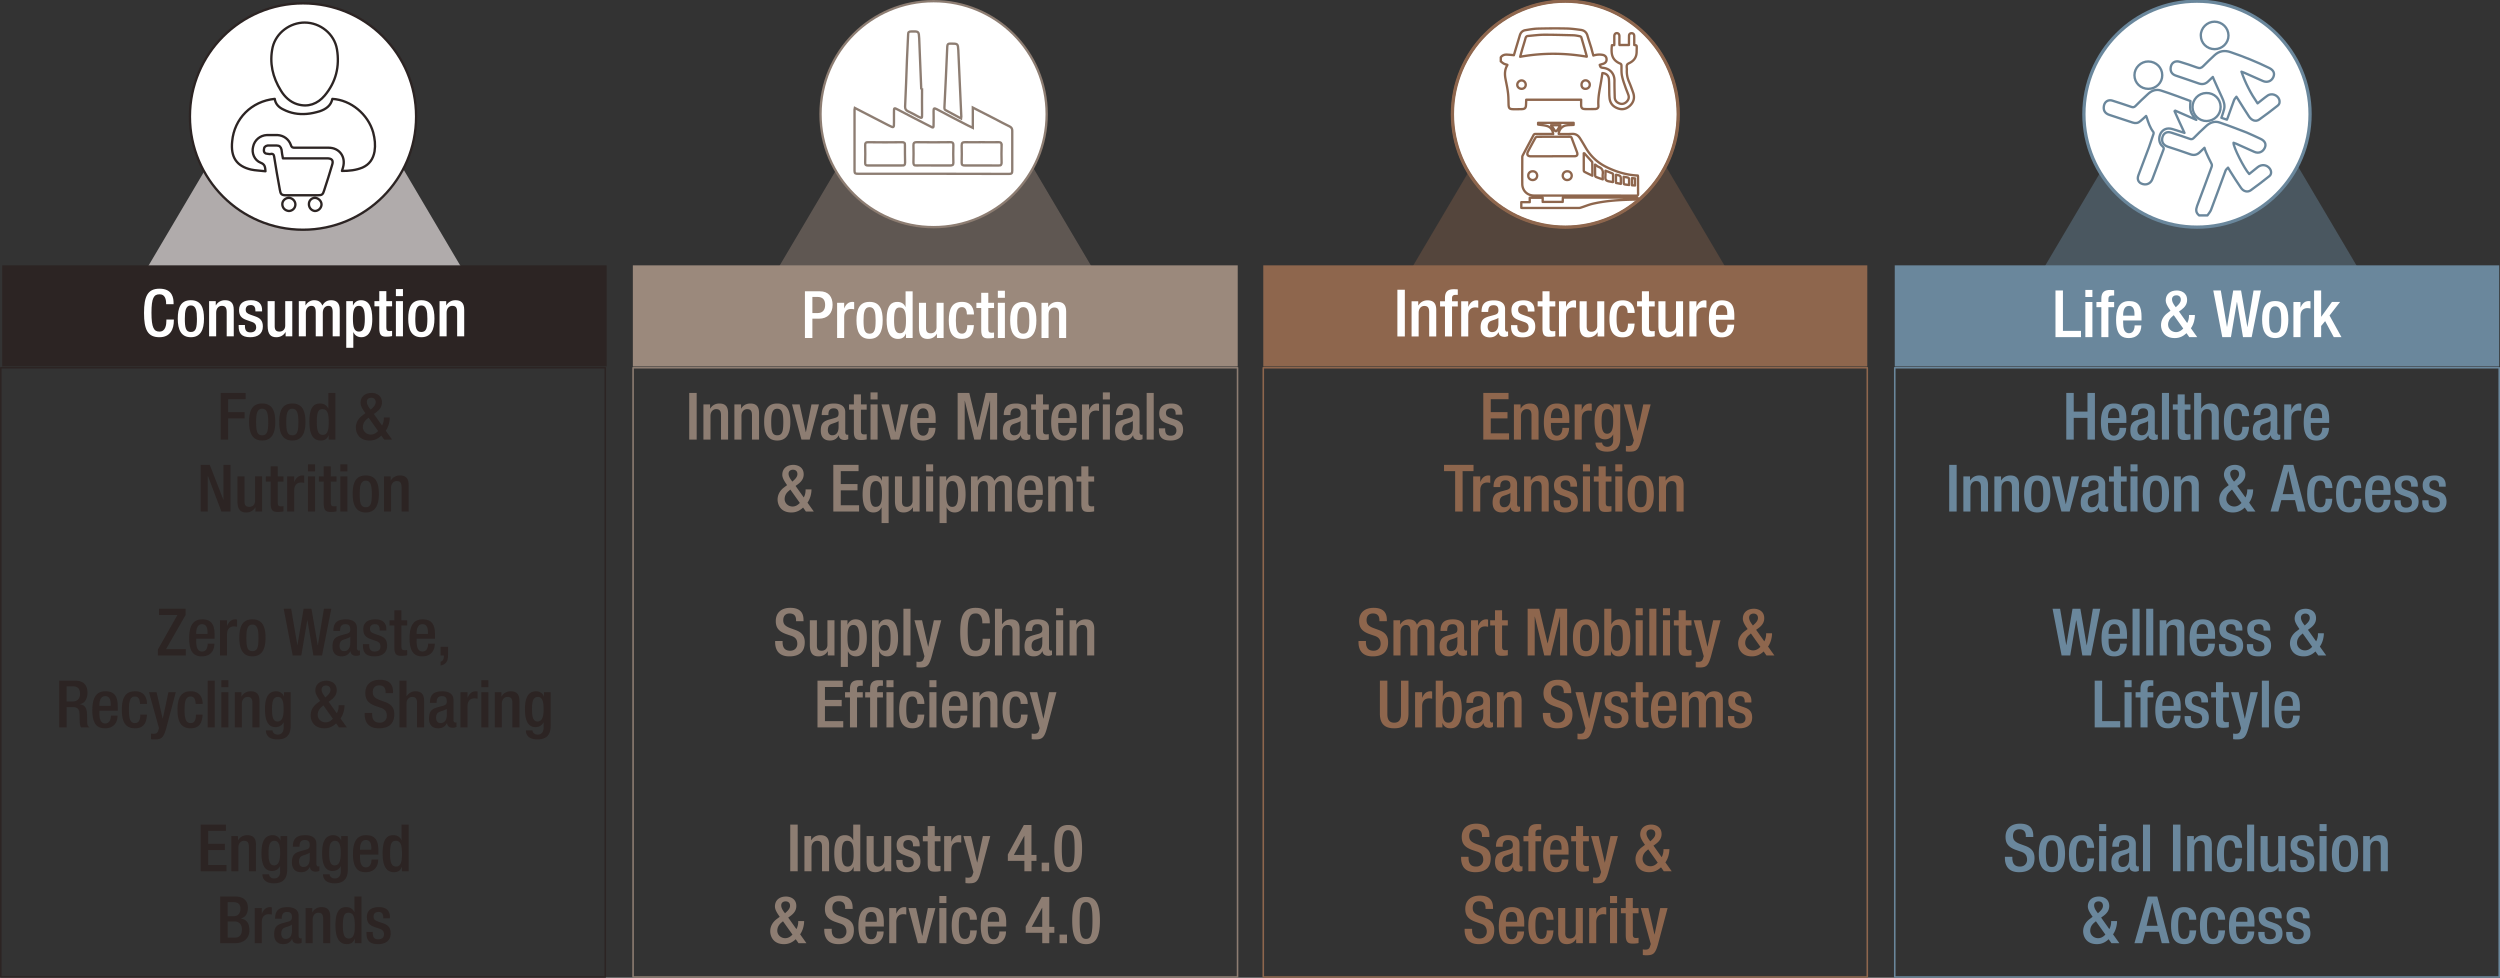 <svg xmlns="http://www.w3.org/2000/svg" xmlns:xlink="http://www.w3.org/1999/xlink" xml:space="preserve" enable-background="new 0 0 764.48 298.99" viewBox="0 0 764.48 298.99"><rect x="0" y="0" width="764.48" height="298.99" fill="#333333" stroke="none"/><style>.st1{fill:#2c2423}.st6{fill:#8e664d}.st7{fill:#6a879c}.st12,.st15{fill:#fff}.st15{fill-rule:evenodd;clip-rule:evenodd}.st16,.st18,.st20,.st22{fill:none;stroke-width:.72}.st16{stroke:#2c2423;stroke-linejoin:round;stroke-miterlimit:10}.st18,.st20,.st22{stroke:#8d7d72;stroke-miterlimit:8}.st20,.st22{stroke:#8e664d;stroke-linejoin:round;stroke-miterlimit:10}.st22{stroke:#6a879c}.st24{fill:#8d7d72}</style><g id="Formated"><g><g><path d="M67.49 120.15h7.62v1.92h-5.34v3.96h5.02v1.92h-5.02v6.48h-2.28v-14.28zM80.16 123.39c3.14 0 4.02 2.32 4.02 5.66 0 3.34-1.02 5.66-4.02 5.66-2.98 0-4-2.32-4-5.66 0-3.34.88-5.66 4-5.66zm0 9.72c1.58 0 1.86-1.32 1.86-4.06 0-2.38-.28-4.06-1.86-4.06-1.56 0-1.84 1.68-1.84 4.06 0 2.74.28 4.06 1.84 4.06zM89.38 123.39c3.14 0 4.02 2.32 4.02 5.66 0 3.34-1.02 5.66-4.02 5.66-2.98 0-4-2.32-4-5.66 0-3.34.88-5.66 4-5.66zm0 9.72c1.58 0 1.86-1.32 1.86-4.06 0-2.38-.28-4.06-1.86-4.06-1.56 0-1.84 1.68-1.84 4.06 0 2.74.28 4.06 1.84 4.06zM100.52 133.11h-.04c-.28.7-.82 1.6-2.36 1.6-2.52 0-3.52-2.1-3.52-5.8 0-4.78 1.68-5.52 3.32-5.52 1.16 0 2.04.58 2.44 1.54h.04v-4.78h2.16v14.28h-2.04v-1.32zm-1.96-8c-1.24 0-1.68 1-1.68 3.9 0 2.44.32 3.98 1.82 3.98 1.48 0 1.82-1.52 1.82-3.82 0-2.58-.3-4.06-1.96-4.06zM116.82 130.11c.34-.56.56-1.42.56-2.18v-.28h1.8v.18c0 .76-.24 2.5-1.22 3.88l1.94 2.72h-2.42l-.86-1.22c-.92.84-1.98 1.5-3.6 1.5-3.3 0-4.2-2.44-4.2-3.94 0-1.56.78-2.82 2-3.74l.9-.68-.54-.8c-.5-.78-.92-1.58-.92-2.34 0-2.04 1.5-3.06 3.4-3.06 1.06 0 3.14.52 3.14 2.9 0 1.32-.72 2.24-1.74 3l-.74.54 2.5 3.52zm-4.53-2.04c-.82.66-1.32 1.48-1.32 2.54 0 1.28 1.1 2.28 2.42 2.28.96 0 1.68-.52 2.22-1.1l-2.9-4.08-.42.36zm1.55-3.26c.5-.48 1.04-1.06 1.04-1.84 0-.84-.52-1.34-1.36-1.34-.58 0-1.34.3-1.34 1.24 0 .72.44 1.44.84 1.98l.32.42.5-.46zM61.37 142.15h2.78l4.14 10.64h.04v-10.64h2.16v14.28h-2.78l-4.14-10.92h-.04v10.92h-2.16v-14.28zM78.11 155.17h-.06c-.54.96-1.56 1.54-2.76 1.54-1.6 0-2.68-.74-2.68-3.52v-7.52h2.16v7.72c0 1.2.54 1.6 1.46 1.6.92 0 1.76-.6 1.76-1.8v-7.52h2.16v10.76h-2.04v-1.26zM81.29 145.67h1.48v-3.06h2.16v3.06h1.76v1.6h-1.76v6.42c0 .84.24 1.14.98 1.14.32 0 .58-.02.78-.06v1.6c-.46.12-1.06.18-1.74.18-1.46 0-2.18-.4-2.18-2.6v-6.68h-1.48v-1.6zM87.81 145.67h2.16v1.68h.04c.48-1.2 1.28-1.96 2.5-1.96.24 0 .38.04.52.08v2.2c-.16-.04-.54-.12-.9-.12-.98 0-2.16.44-2.16 2.44v6.44h-2.16v-10.76zM94.18 141.99h2.16v2.16h-2.16v-2.16zm0 3.68h2.16v10.76h-2.16v-10.76zM97.51 145.67h1.48v-3.06h2.16v3.06h1.76v1.6h-1.76v6.42c0 .84.24 1.14.98 1.14.32 0 .58-.02.78-.06v1.6c-.46.12-1.06.18-1.74.18-1.46 0-2.18-.4-2.18-2.6v-6.68h-1.48v-1.6zM104.07 141.99h2.16v2.16h-2.16v-2.16zm0 3.68h2.16v10.76h-2.16v-10.76zM111.84 145.39c3.14 0 4.02 2.32 4.02 5.66 0 3.34-1.02 5.66-4.02 5.66-2.98 0-4-2.32-4-5.66 0-3.34.88-5.66 4-5.66zm0 9.72c1.58 0 1.86-1.32 1.86-4.06 0-2.38-.28-4.06-1.86-4.06-1.56 0-1.84 1.68-1.84 4.06 0 2.74.28 4.06 1.84 4.06zM117.42 145.67h2.04v1.26h.06c.54-.96 1.56-1.54 2.76-1.54 1.64 0 2.68.74 2.68 2.92v8.12h-2.16v-7.38c0-1.4-.42-1.94-1.5-1.94-.88 0-1.72.7-1.72 2.1v7.22h-2.16v-10.76zM48.27 198.63l5.98-10.56h-5.62v-1.92h8.12v1.92l-5.98 10.44h6.04v1.92h-8.54v-1.8zM60 195.33v.62c0 1.44.18 3.28 1.8 3.28 1.54 0 1.72-1.76 1.72-2.4h2.04c0 2.38-1.44 3.88-3.78 3.88-1.76 0-3.94-.52-3.94-5.5 0-2.82.6-5.82 3.98-5.82 3 0 3.8 1.8 3.8 4.8v1.14H60zm3.46-1.48v-.58c0-1.36-.44-2.4-1.66-2.4-1.38 0-1.8 1.36-1.8 2.76v.22h3.46zM67.27 189.67h2.16v1.68h.04c.48-1.2 1.28-1.96 2.5-1.96.24 0 .38.04.52.08v2.2c-.16-.04-.54-.12-.9-.12-.98 0-2.16.44-2.16 2.44v6.44h-2.16v-10.76zM77.18 189.39c3.14 0 4.02 2.32 4.02 5.66 0 3.34-1.02 5.66-4.02 5.66-2.98 0-4-2.32-4-5.66 0-3.34.88-5.66 4-5.66zm0 9.72c1.58 0 1.86-1.32 1.86-4.06 0-2.38-.28-4.06-1.86-4.06-1.56 0-1.84 1.68-1.84 4.06 0 2.74.28 4.06 1.84 4.06zM86.74 186.15h2.3l1.88 11.1h.04l1.88-11.1h2.4l1.92 11.16h.04l1.86-11.16h2.26l-2.84 14.28h-2.64L94 189.67h-.04l-1.82 10.76H89.5l-2.76-14.28zM109.15 198.19c0 .4.24.76.56.76a.9.9 0 0 0 .36-.06v1.4c-.26.12-.64.26-1.06.26-.96 0-1.76-.38-1.82-1.42h-.04c-.58 1.06-1.42 1.58-2.68 1.58-1.72 0-2.8-.96-2.8-3.02 0-2.4 1.04-2.9 2.5-3.38l1.68-.46c.78-.22 1.26-.44 1.26-1.38 0-.98-.34-1.6-1.48-1.6-1.44 0-1.64 1.02-1.64 2.06h-2.04c0-2.28.94-3.54 3.78-3.54 1.9 0 3.42.74 3.42 2.64v6.16zm-2.04-3.44c-.56.44-1.76.7-2.4 1-.62.3-.88.94-.88 1.74 0 .9.44 1.62 1.34 1.62 1.3 0 1.94-.98 1.94-2.56v-1.8zM116.1 192.81v-.28c0-.86-.3-1.66-1.42-1.66-.86 0-1.54.4-1.54 1.4 0 .84.38 1.18 1.52 1.58l1.38.48c1.6.54 2.34 1.4 2.34 3.1 0 2.3-1.68 3.28-3.86 3.28-2.72 0-3.54-1.26-3.54-3.34v-.4h1.92v.34c0 1.24.44 1.92 1.68 1.92 1.18 0 1.76-.6 1.76-1.58 0-.8-.42-1.32-1.18-1.58l-1.76-.62c-1.62-.56-2.3-1.38-2.3-3.1 0-2.02 1.46-2.96 3.68-2.96 2.74 0 3.36 1.6 3.36 2.94v.48h-2.04zM119.11 189.67h1.48v-3.06h2.16v3.06h1.76v1.6h-1.76v6.42c0 .84.24 1.14.98 1.14.32 0 .58-.02.78-.06v1.6c-.46.12-1.06.18-1.74.18-1.46 0-2.18-.4-2.18-2.6v-6.68h-1.48v-1.6zM127.4 195.33v.62c0 1.44.18 3.28 1.8 3.28 1.54 0 1.72-1.76 1.72-2.4h2.04c0 2.38-1.44 3.88-3.78 3.88-1.76 0-3.94-.52-3.94-5.5 0-2.82.6-5.82 3.98-5.82 3 0 3.8 1.8 3.8 4.8v1.14h-5.62zm3.46-1.48v-.58c0-1.36-.44-2.4-1.66-2.4-1.38 0-1.8 1.36-1.8 2.76v.22h3.46zM134.73 197.79h2.28v2.64c0 1.58-.52 2.74-2.28 3.08v-1.16c.62-.16 1-.74 1-1.62v-.3h-1v-2.64zM18.09 208.15h5.04c2 0 3.62 1 3.62 3.68 0 1.84-.82 3.26-2.38 3.5v.04c1.42.14 2.16.92 2.24 2.92.02.92.04 2.04.08 2.9.04.7.38 1.04.68 1.24H24.8c-.22-.26-.32-.7-.38-1.26-.08-.86-.06-1.66-.1-2.7-.04-1.56-.52-2.24-2.08-2.24h-1.86v6.2H18.1v-14.28zm4.1 6.36c1.46 0 2.28-.88 2.28-2.32 0-1.52-.66-2.32-2.16-2.32h-1.94v4.64h1.82zM30.39 217.33v.62c0 1.44.18 3.28 1.8 3.28 1.54 0 1.72-1.76 1.72-2.4h2.04c0 2.38-1.44 3.88-3.78 3.88-1.76 0-3.94-.52-3.94-5.5 0-2.82.6-5.82 3.98-5.82 3 0 3.8 1.8 3.8 4.8v1.14h-5.62zm3.46-1.48v-.58c0-1.36-.44-2.4-1.66-2.4-1.38 0-1.8 1.36-1.8 2.76v.22h3.46zM44.94 218.51c-.14 2.58-1.02 4.2-3.68 4.2-3.12 0-4-2.32-4-5.66s.88-5.66 4-5.66c3.22-.04 3.7 2.52 3.7 3.86H42.8c0-1-.28-2.3-1.54-2.26-1.56 0-1.84 1.68-1.84 4.06s.28 4.06 1.84 4.06c1.2.02 1.64-.98 1.64-2.6h2.04zM47.88 211.67l1.86 8.08h.04l1.72-8.08h2.26l-2.96 11.16c-.84 2.94-1.54 3.32-3.76 3.28-.28 0-.58-.04-.86-.08v-1.72c.24.04.46.08.7.08.74 0 1.22-.16 1.46-.84l.28-.88-3.06-11h2.32zM61.96 218.51c-.14 2.58-1.02 4.2-3.68 4.2-3.12 0-4-2.32-4-5.66s.88-5.66 4-5.66c3.22-.04 3.7 2.52 3.7 3.86h-2.16c0-1-.28-2.3-1.54-2.26-1.56 0-1.84 1.68-1.84 4.06s.28 4.06 1.84 4.06c1.2.02 1.64-.98 1.64-2.6h2.04zM63.51 208.15h2.16v14.28h-2.16v-14.28zM67.68 207.99h2.16v2.16h-2.16v-2.16zm0 3.68h2.16v10.76h-2.16v-10.76zM71.8 211.67h2.04v1.26h.06c.54-.96 1.56-1.54 2.76-1.54 1.64 0 2.68.74 2.68 2.92v8.12h-2.16v-7.38c0-1.4-.42-1.94-1.5-1.94-.88 0-1.72.7-1.72 2.1v7.22H71.8v-10.76zM83.35 223.35c0 .66.6 1.28 1.56 1.28 1.12 0 1.82-.78 1.82-2.02v-1.74h-.04c-.4.94-1.4 1.48-2.44 1.48-2.52 0-3.22-2.48-3.22-5.42 0-2.36.36-5.54 3.42-5.54 1.26 0 2.16.82 2.36 1.6h.04v-1.32h2.04v10.24c0 2.62-1.12 4.2-4.02 4.2-3.2 0-3.56-1.88-3.56-2.76h2.04zm1.52-2.72c1.68 0 1.86-2.12 1.86-3.82 0-1.76-.22-3.7-1.72-3.7-1.56 0-1.82 1.6-1.82 3.6 0 1.84.08 3.92 1.68 3.92zM102.99 218.11c.34-.56.56-1.42.56-2.18v-.28h1.8v.18c0 .76-.24 2.5-1.22 3.88l1.94 2.72h-2.42l-.86-1.22c-.92.84-1.98 1.5-3.6 1.5-3.3 0-4.2-2.44-4.2-3.94 0-1.56.78-2.82 2-3.74l.9-.68-.54-.8c-.5-.78-.92-1.58-.92-2.34 0-2.04 1.5-3.06 3.4-3.06 1.06 0 3.14.52 3.14 2.9 0 1.32-.72 2.24-1.74 3l-.74.54 2.5 3.52zm-4.52-2.04c-.82.66-1.32 1.48-1.32 2.54 0 1.28 1.1 2.28 2.42 2.28.96 0 1.68-.52 2.22-1.1l-2.9-4.08-.42.36zm1.54-3.26c.5-.48 1.04-1.06 1.04-1.84 0-.84-.52-1.34-1.36-1.34-.58 0-1.34.3-1.34 1.24 0 .72.44 1.44.84 1.98l.32.42.5-.46zM113.79 218.01v.36c0 1.74.76 2.62 2.34 2.62 1.44 0 2.16-1.02 2.16-2.08 0-1.5-.76-2.16-2.04-2.54l-1.56-.54c-2.08-.8-2.98-1.88-2.98-3.92 0-2.6 1.76-4.04 4.44-4.04 3.66 0 4.04 2.28 4.04 3.76v.32h-2.28v-.3c0-1.3-.58-2.06-2-2.06-.98 0-1.92.54-1.92 2.06 0 1.22.62 1.84 2.14 2.42l1.54.56c2.02.72 2.9 1.82 2.9 3.78 0 3.04-1.84 4.3-4.72 4.3-3.54 0-4.34-2.36-4.34-4.36v-.34h2.28zM122.15 208.15h2.16v4.68l.06.04c.6-.92 1.54-1.48 2.64-1.48 1.64 0 2.68.74 2.68 2.92v8.12h-2.16v-7.38c0-1.4-.42-1.94-1.5-1.94-.88 0-1.72.7-1.72 2.1v7.22h-2.16v-14.28zM138.67 220.19c0 .4.24.76.56.76a.9.9 0 0 0 .36-.06v1.4c-.26.12-.64.26-1.06.26-.96 0-1.76-.38-1.82-1.42h-.04c-.58 1.06-1.42 1.58-2.68 1.58-1.72 0-2.8-.96-2.8-3.02 0-2.4 1.04-2.9 2.5-3.38l1.68-.46c.78-.22 1.26-.44 1.26-1.38 0-.98-.34-1.6-1.48-1.6-1.44 0-1.64 1.02-1.64 2.06h-2.04c0-2.28.94-3.54 3.78-3.54 1.9 0 3.42.74 3.42 2.64v6.16zm-2.04-3.44c-.56.44-1.76.7-2.4 1-.62.3-.88.94-.88 1.74 0 .9.44 1.62 1.34 1.62 1.3 0 1.94-.98 1.94-2.56v-1.8zM140.81 211.67h2.16v1.68h.04c.48-1.2 1.28-1.96 2.5-1.96.24 0 .38.04.52.08v2.2c-.16-.04-.54-.12-.9-.12-.98 0-2.16.44-2.16 2.44v6.44h-2.16v-10.76zM147.18 207.99h2.16v2.16h-2.16v-2.16zm0 3.68h2.16v10.76h-2.16v-10.76zM151.3 211.67h2.04v1.26h.06c.54-.96 1.56-1.54 2.76-1.54 1.64 0 2.68.74 2.68 2.92v8.12h-2.16v-7.38c0-1.4-.42-1.94-1.5-1.94-.88 0-1.72.7-1.72 2.1v7.22h-2.16v-10.76zM162.85 223.35c0 .66.6 1.28 1.56 1.28 1.12 0 1.82-.78 1.82-2.02v-1.74h-.04c-.4.94-1.4 1.48-2.44 1.48-2.52 0-3.22-2.48-3.22-5.42 0-2.36.36-5.54 3.42-5.54 1.26 0 2.16.82 2.36 1.6h.04v-1.32h2.04v10.24c0 2.62-1.12 4.2-4.02 4.2-3.2 0-3.56-1.88-3.56-2.76h2.04zm1.52-2.72c1.68 0 1.86-2.12 1.86-3.82 0-1.76-.22-3.7-1.72-3.7-1.56 0-1.82 1.6-1.82 3.6 0 1.84.08 3.92 1.68 3.92zM61.37 252.15h7.72v1.92h-5.44v3.96h5.12v1.92h-5.12v4.56h5.6v1.92h-7.88v-14.28zM70.73 255.67h2.04v1.26h.06c.54-.96 1.56-1.54 2.76-1.54 1.64 0 2.68.74 2.68 2.92v8.12h-2.16v-7.38c0-1.4-.42-1.94-1.5-1.94-.88 0-1.72.7-1.72 2.1v7.22h-2.16v-10.76zM82.28 267.35c0 .66.6 1.28 1.56 1.28 1.12 0 1.82-.78 1.82-2.02v-1.74h-.04c-.4.94-1.4 1.48-2.44 1.48-2.52 0-3.22-2.48-3.22-5.42 0-2.36.36-5.54 3.42-5.54 1.26 0 2.16.82 2.36 1.6h.04v-1.32h2.04v10.24c0 2.62-1.12 4.2-4.02 4.2-3.2 0-3.56-1.88-3.56-2.76h2.04zm1.52-2.72c1.68 0 1.86-2.12 1.86-3.82 0-1.76-.22-3.7-1.72-3.7-1.56 0-1.82 1.6-1.82 3.6 0 1.84.08 3.92 1.68 3.92zM96.75 264.19c0 .4.24.76.56.76a.9.9 0 0 0 .36-.06v1.4c-.26.12-.64.26-1.06.26-.96 0-1.76-.38-1.82-1.42h-.04c-.58 1.06-1.42 1.58-2.68 1.58-1.72 0-2.8-.96-2.8-3.02 0-2.4 1.04-2.9 2.5-3.38l1.68-.46c.78-.22 1.26-.44 1.26-1.38 0-.98-.34-1.6-1.48-1.6-1.44 0-1.64 1.02-1.64 2.06h-2.04c0-2.28.94-3.54 3.78-3.54 1.9 0 3.42.74 3.42 2.64v6.16zm-2.04-3.44c-.56.44-1.76.7-2.4 1-.62.3-.88.94-.88 1.74 0 .9.44 1.62 1.34 1.62 1.3 0 1.94-.98 1.94-2.56v-1.8zM100.82 267.35c0 .66.6 1.28 1.56 1.28 1.12 0 1.82-.78 1.82-2.02v-1.74h-.04c-.4.94-1.4 1.48-2.44 1.48-2.52 0-3.22-2.48-3.22-5.42 0-2.36.36-5.54 3.42-5.54 1.26 0 2.16.82 2.36 1.6h.04v-1.32h2.04v10.24c0 2.62-1.12 4.2-4.02 4.2-3.2 0-3.56-1.88-3.56-2.76h2.04zm1.52-2.72c1.68 0 1.86-2.12 1.86-3.82 0-1.76-.22-3.7-1.72-3.7-1.56 0-1.82 1.6-1.82 3.6 0 1.84.08 3.92 1.68 3.92zM110.09 261.33v.62c0 1.44.18 3.28 1.8 3.28 1.54 0 1.72-1.76 1.72-2.4h2.04c0 2.38-1.44 3.88-3.78 3.88-1.76 0-3.94-.52-3.94-5.5 0-2.82.6-5.82 3.98-5.82 3 0 3.8 1.8 3.8 4.8v1.14h-5.62zm3.46-1.48v-.58c0-1.36-.44-2.4-1.66-2.4-1.38 0-1.8 1.36-1.8 2.76v.22h3.46zM122.92 265.11h-.04c-.28.7-.82 1.6-2.36 1.6-2.52 0-3.52-2.1-3.52-5.8 0-4.78 1.68-5.52 3.32-5.52 1.16 0 2.04.58 2.44 1.54h.04v-4.78h2.16v14.28h-2.04v-1.32zm-1.96-8c-1.24 0-1.68 1-1.68 3.9 0 2.44.32 3.98 1.82 3.98 1.48 0 1.82-1.52 1.82-3.82 0-2.58-.3-4.06-1.96-4.06zM67.34 274.15h4.62c2.12 0 3.84.94 3.84 3.46 0 1.74-.68 2.8-2.1 3.24v.04c1.56.28 2.56 1.22 2.56 3.64 0 2.38-1.72 3.9-4.4 3.9h-4.52v-14.28zm4.08 6.02c1.38 0 2.1-.92 2.1-2.26 0-1.7-1.02-2.04-2.3-2.04h-1.6v4.3h1.8zm.46 6.54c1.36 0 2.1-.88 2.1-2.52 0-1.54-.92-2.42-2.24-2.42h-2.12v4.94h2.26zM77.9 277.67h2.16v1.68h.04c.48-1.2 1.28-1.96 2.5-1.96.24 0 .38.04.52.08v2.2c-.16-.04-.54-.12-.9-.12-.98 0-2.16.44-2.16 2.44v6.44H77.9v-10.76zM91.32 286.19c0 .4.24.76.56.76a.9.9 0 0 0 .36-.06v1.4c-.26.12-.64.26-1.06.26-.96 0-1.76-.38-1.82-1.42h-.04c-.58 1.06-1.42 1.58-2.68 1.58-1.72 0-2.8-.96-2.8-3.02 0-2.4 1.04-2.9 2.5-3.38l1.68-.46c.78-.22 1.26-.44 1.26-1.38 0-.98-.34-1.6-1.48-1.6-1.44 0-1.64 1.02-1.64 2.06h-2.04c0-2.28.94-3.54 3.78-3.54 1.9 0 3.42.74 3.42 2.64v6.16zm-2.04-3.44c-.56.44-1.76.7-2.4 1-.62.3-.88.94-.88 1.74 0 .9.44 1.62 1.34 1.62 1.3 0 1.94-.98 1.94-2.56v-1.8zM93.45 277.67h2.04v1.26h.06c.54-.96 1.56-1.54 2.76-1.54 1.64 0 2.68.74 2.68 2.92v8.12h-2.16v-7.38c0-1.4-.42-1.94-1.5-1.94-.88 0-1.72.7-1.72 2.1v7.22h-2.16v-10.76zM108.5 287.11h-.04c-.28.7-.82 1.6-2.36 1.6-2.52 0-3.52-2.1-3.52-5.8 0-4.78 1.68-5.52 3.32-5.52 1.16 0 2.04.58 2.44 1.54h.04v-4.78h2.16v14.28h-2.04v-1.32zm-1.97-8c-1.24 0-1.68 1-1.68 3.9 0 2.44.32 3.98 1.82 3.98 1.48 0 1.82-1.52 1.82-3.82.01-2.58-.29-4.06-1.96-4.06zM117.19 280.81v-.28c0-.86-.3-1.66-1.42-1.66-.86 0-1.54.4-1.54 1.4 0 .84.38 1.18 1.52 1.58l1.38.48c1.6.54 2.34 1.4 2.34 3.1 0 2.3-1.68 3.28-3.86 3.28-2.72 0-3.54-1.26-3.54-3.34v-.4h1.92v.34c0 1.24.44 1.92 1.68 1.92 1.18 0 1.76-.6 1.76-1.58 0-.8-.42-1.32-1.18-1.58l-1.76-.62c-1.62-.56-2.3-1.38-2.3-3.1 0-2.02 1.46-2.96 3.68-2.96 2.74 0 3.36 1.6 3.36 2.94v.48h-2.04z" class="st1"/></g></g><path fill="none" stroke="#2c2423" stroke-linejoin="round" stroke-miterlimit="10" stroke-width=".48" d="M.24 112.46h184.84v186.29H.24z"/><path fill="none" stroke="#8d7d72" stroke-linejoin="round" stroke-miterlimit="10" stroke-width=".48" d="M193.59 112.46h184.84v186.29H193.59z"/><path fill="none" stroke="#8e664d" stroke-linejoin="round" stroke-miterlimit="10" stroke-width=".48" d="M386.3 112.46H571v186.29H386.3z"/><path fill="none" stroke="#6a879c" stroke-linejoin="round" stroke-miterlimit="10" stroke-width=".48" d="M579.4 112.46h184.84v186.29H579.4z"/><g><g><path d="M453.58 120.15h7.72v1.92h-5.44v3.96h5.12v1.92h-5.12v4.56h5.6v1.92h-7.88v-14.28zM462.94 123.67h2.04v1.26h.06c.54-.96 1.56-1.54 2.76-1.54 1.64 0 2.68.74 2.68 2.92v8.12h-2.16v-7.38c0-1.4-.42-1.94-1.5-1.94-.88 0-1.72.7-1.72 2.1v7.22h-2.16v-10.76zM474.26 129.33v.62c0 1.44.18 3.28 1.8 3.28 1.54 0 1.72-1.76 1.72-2.4h2.04c0 2.38-1.44 3.88-3.78 3.88-1.76 0-3.94-.52-3.94-5.5 0-2.82.6-5.82 3.98-5.82 3 0 3.8 1.8 3.8 4.8v1.14h-5.62zm3.46-1.48v-.58c0-1.36-.44-2.4-1.66-2.4-1.38 0-1.8 1.36-1.8 2.76v.22h3.46zM481.52 123.67h2.16v1.68h.04c.48-1.2 1.28-1.96 2.5-1.96.24 0 .38.04.52.08v2.2c-.16-.04-.54-.12-.9-.12-.98 0-2.16.44-2.16 2.44v6.44h-2.16v-10.76zM489.92 135.35c0 .66.6 1.28 1.56 1.28 1.12 0 1.82-.78 1.82-2.02v-1.74h-.04c-.4.94-1.4 1.48-2.44 1.48-2.52 0-3.22-2.48-3.22-5.42 0-2.36.36-5.54 3.42-5.54 1.26 0 2.16.82 2.36 1.6h.04v-1.32h2.04v10.24c0 2.62-1.12 4.2-4.02 4.2-3.2 0-3.56-1.88-3.56-2.76h2.04zm1.52-2.72c1.68 0 1.86-2.12 1.86-3.82 0-1.76-.22-3.7-1.72-3.7-1.56 0-1.82 1.6-1.82 3.6 0 1.84.08 3.92 1.68 3.92zM498.88 123.67l1.86 8.08h.04l1.72-8.08h2.26l-2.96 11.16c-.84 2.94-1.54 3.32-3.76 3.28-.28 0-.58-.04-.86-.08v-1.72c.24.04.46.08.7.08.74 0 1.22-.16 1.46-.84l.28-.88-3.06-11h2.32zM444.97 144.07h-3.4v-1.92h9.02v1.92h-3.34v12.36h-2.28v-12.36zM450.49 145.67h2.16v1.68h.04c.48-1.2 1.28-1.96 2.5-1.96.24 0 .38.04.52.08v2.2c-.16-.04-.54-.12-.9-.12-.98 0-2.16.44-2.16 2.44v6.44h-2.16v-10.76zM463.91 154.19c0 .4.24.76.56.76a.9.9 0 0 0 .36-.06v1.4c-.26.12-.64.26-1.06.26-.96 0-1.76-.38-1.82-1.42h-.04c-.58 1.06-1.42 1.58-2.68 1.58-1.72 0-2.8-.96-2.8-3.02 0-2.4 1.04-2.9 2.5-3.38l1.68-.46c.78-.22 1.26-.44 1.26-1.38 0-.98-.34-1.6-1.48-1.6-1.44 0-1.64 1.02-1.64 2.06h-2.04c0-2.28.94-3.54 3.78-3.54 1.9 0 3.42.74 3.42 2.64v6.16zm-2.04-3.44c-.56.44-1.76.7-2.4 1-.62.3-.88.94-.88 1.74 0 .9.44 1.62 1.34 1.62 1.3 0 1.94-.98 1.94-2.56v-1.8zM466.05 145.67h2.04v1.26h.06c.54-.96 1.56-1.54 2.76-1.54 1.64 0 2.68.74 2.68 2.92v8.12h-2.16v-7.38c0-1.4-.42-1.94-1.5-1.94-.88 0-1.72.7-1.72 2.1v7.22h-2.16v-10.76zM480.21 148.81v-.28c0-.86-.3-1.66-1.42-1.66-.86 0-1.54.4-1.54 1.4 0 .84.38 1.18 1.52 1.58l1.38.48c1.6.54 2.34 1.4 2.34 3.1 0 2.3-1.68 3.28-3.86 3.28-2.72 0-3.54-1.26-3.54-3.34v-.4h1.92v.34c0 1.24.44 1.92 1.68 1.92 1.18 0 1.76-.6 1.76-1.58 0-.8-.42-1.32-1.18-1.58l-1.76-.62c-1.62-.56-2.3-1.38-2.3-3.1 0-2.02 1.46-2.96 3.68-2.96 2.74 0 3.36 1.6 3.36 2.94v.48h-2.04zM484.05 141.99h2.16v2.16h-2.16v-2.16zm0 3.68h2.16v10.76h-2.16v-10.76zM487.38 145.67h1.48v-3.06h2.16v3.06h1.76v1.6h-1.76v6.42c0 .84.24 1.14.98 1.14.32 0 .58-.02.78-.06v1.6c-.46.12-1.06.18-1.74.18-1.46 0-2.18-.4-2.18-2.6v-6.68h-1.48v-1.6zM493.94 141.99h2.16v2.16h-2.16v-2.16zm0 3.68h2.16v10.76h-2.16v-10.76zM501.71 145.39c3.14 0 4.02 2.32 4.02 5.66 0 3.34-1.02 5.66-4.02 5.66-2.98 0-4-2.32-4-5.66 0-3.34.88-5.66 4-5.66zm0 9.72c1.58 0 1.86-1.32 1.86-4.06 0-2.38-.28-4.06-1.86-4.06-1.56 0-1.84 1.68-1.84 4.06 0 2.74.28 4.06 1.84 4.06zM507.29 145.67h2.04v1.26h.06c.54-.96 1.56-1.54 2.76-1.54 1.64 0 2.68.74 2.68 2.92v8.12h-2.16v-7.38c0-1.4-.42-1.94-1.5-1.94-.88 0-1.72.7-1.72 2.1v7.22h-2.16v-10.76zM417.69 196.01v.36c0 1.74.76 2.62 2.34 2.62 1.44 0 2.16-1.02 2.16-2.08 0-1.5-.76-2.16-2.04-2.54l-1.56-.54c-2.08-.8-2.98-1.88-2.98-3.92 0-2.6 1.76-4.04 4.44-4.04 3.66 0 4.04 2.28 4.04 3.76v.32h-2.28v-.3c0-1.3-.58-2.06-2-2.06-.98 0-1.92.54-1.92 2.06 0 1.22.62 1.84 2.14 2.42l1.54.56c2.02.72 2.9 1.82 2.9 3.78 0 3.04-1.84 4.3-4.72 4.3-3.54 0-4.34-2.36-4.34-4.36v-.34h2.28zM426.1 189.67h2.04v1.26h.06c.54-.96 1.56-1.54 2.58-1.54 1.54 0 2.18.74 2.5 1.64.62-1.04 1.42-1.64 2.72-1.64 1.52 0 2.62.78 2.62 2.86v8.18h-2.16v-7.38c0-1.4-.42-1.94-1.3-1.94s-1.72.7-1.72 2.1v7.22h-2.16v-7.38c0-1.4-.42-1.94-1.32-1.94-.86 0-1.7.7-1.7 2.1v7.22h-2.16v-10.76zM447.7 198.19c0 .4.24.76.56.76a.9.9 0 0 0 .36-.06v1.4c-.26.12-.64.26-1.06.26-.96 0-1.76-.38-1.82-1.42h-.04c-.58 1.06-1.42 1.58-2.68 1.58-1.72 0-2.8-.96-2.8-3.02 0-2.4 1.04-2.9 2.5-3.38l1.68-.46c.78-.22 1.26-.44 1.26-1.38 0-.98-.34-1.6-1.48-1.6-1.44 0-1.64 1.02-1.64 2.06h-2.04c0-2.28.94-3.54 3.78-3.54 1.9 0 3.42.74 3.42 2.64v6.16zm-2.04-3.44c-.56.44-1.76.7-2.4 1-.62.3-.88.94-.88 1.74 0 .9.44 1.62 1.34 1.62 1.3 0 1.94-.98 1.94-2.56v-1.8zM449.83 189.67h2.16v1.68h.04c.48-1.2 1.28-1.96 2.5-1.96.24 0 .38.04.52.08v2.2c-.16-.04-.54-.12-.9-.12-.98 0-2.16.44-2.16 2.44v6.44h-2.16v-10.76zM455.68 189.67h1.48v-3.06h2.16v3.06h1.76v1.6h-1.76v6.42c0 .84.24 1.14.98 1.14.32 0 .58-.02.78-.06v1.6c-.46.12-1.06.18-1.74.18-1.46 0-2.18-.4-2.18-2.6v-6.68h-1.48v-1.6zM467.14 186.15h3.56l2.52 10.58h.04l2.48-10.58h3.48v14.28h-2.16v-11.88h-.04l-2.88 11.88h-1.92l-2.88-11.88h-.04v11.88h-2.16v-14.28zM484.99 189.39c3.14 0 4.02 2.32 4.02 5.66 0 3.34-1.02 5.66-4.02 5.66-2.98 0-4-2.32-4-5.66 0-3.34.88-5.66 4-5.66zm0 9.72c1.58 0 1.86-1.32 1.86-4.06 0-2.38-.28-4.06-1.86-4.06-1.56 0-1.84 1.68-1.84 4.06 0 2.74.28 4.06 1.84 4.06zM490.57 186.15h2.16v4.78h.04c.4-.96 1.28-1.54 2.44-1.54 1.64 0 3.32.74 3.32 5.52 0 3.7-1 5.8-3.52 5.8-1.54 0-2.08-.9-2.36-1.6h-.04v1.32h-2.04v-14.28zm3.86 12.84c1.5 0 1.82-1.54 1.82-3.98 0-2.9-.44-3.9-1.68-3.9-1.66 0-1.96 1.48-1.96 4.06 0 2.3.34 3.82 1.82 3.82zM500.18 185.99h2.16v2.16h-2.16v-2.16zm0 3.68h2.16v10.76h-2.16v-10.76zM504.35 186.15h2.16v14.28h-2.16v-14.28zM508.52 185.99h2.16v2.16h-2.16v-2.16zm0 3.68h2.16v10.76h-2.16v-10.76zM511.85 189.67h1.48v-3.06h2.16v3.06h1.76v1.6h-1.76v6.42c0 .84.24 1.14.98 1.14.32 0 .58-.02.78-.06v1.6c-.46.12-1.06.18-1.74.18-1.46 0-2.18-.4-2.18-2.6v-6.68h-1.48v-1.6zM520.25 189.67l1.86 8.08h.04l1.72-8.08h2.26l-2.96 11.16c-.84 2.94-1.54 3.32-3.76 3.28-.28 0-.58-.04-.86-.08v-1.72c.24.04.46.08.7.08.74 0 1.22-.16 1.46-.84l.28-.88-3.06-11h2.32zM539.51 196.11c.34-.56.56-1.42.56-2.18v-.28h1.8v.18c0 .76-.24 2.5-1.22 3.88l1.94 2.72h-2.42l-.86-1.22c-.92.84-1.98 1.5-3.6 1.5-3.3 0-4.2-2.44-4.2-3.94 0-1.56.78-2.82 2-3.74l.9-.68-.54-.8c-.5-.78-.92-1.58-.92-2.34 0-2.04 1.5-3.06 3.4-3.06 1.06 0 3.14.52 3.14 2.9 0 1.32-.72 2.24-1.74 3l-.74.54 2.5 3.52zm-4.52-2.04c-.82.66-1.32 1.48-1.32 2.54 0 1.28 1.1 2.28 2.42 2.28.96 0 1.68-.52 2.22-1.1l-2.9-4.08-.42.36zm1.54-3.26c.5-.48 1.04-1.06 1.04-1.84 0-.84-.52-1.34-1.36-1.34-.58 0-1.34.3-1.34 1.24 0 .72.44 1.44.84 1.98l.32.42.5-.46zM424.24 208.15v10.24c0 1.8.72 2.6 2.1 2.6 1.36 0 2.08-.8 2.08-2.6v-10.24h2.28v10.06c0 3.3-1.64 4.5-4.36 4.5-2.74 0-4.38-1.2-4.38-4.5v-10.06h2.28zM432.72 211.67h2.16v1.68h.04c.48-1.2 1.28-1.96 2.5-1.96.24 0 .38.04.52.08v2.2c-.16-.04-.54-.12-.9-.12-.98 0-2.16.44-2.16 2.44v6.44h-2.16v-10.76zM439.04 208.15h2.16v4.78h.04c.4-.96 1.28-1.54 2.44-1.54 1.64 0 3.32.74 3.32 5.52 0 3.7-1 5.8-3.52 5.8-1.54 0-2.08-.9-2.36-1.6h-.04v1.32h-2.04v-14.28zm3.86 12.84c1.5 0 1.82-1.54 1.82-3.98 0-2.9-.44-3.9-1.68-3.9-1.66 0-1.96 1.48-1.96 4.06 0 2.3.34 3.82 1.82 3.82zM455.62 220.19c0 .4.24.76.56.76a.9.9 0 0 0 .36-.06v1.4c-.26.12-.64.26-1.06.26-.96 0-1.76-.38-1.82-1.42h-.04c-.58 1.06-1.42 1.58-2.68 1.58-1.72 0-2.8-.96-2.8-3.02 0-2.4 1.04-2.9 2.5-3.38l1.68-.46c.78-.22 1.26-.44 1.26-1.38 0-.98-.34-1.6-1.48-1.6-1.44 0-1.64 1.02-1.64 2.06h-2.04c0-2.28.94-3.54 3.78-3.54 1.9 0 3.42.74 3.42 2.64v6.16zm-2.04-3.44c-.56.44-1.76.7-2.4 1-.62.3-.88.94-.88 1.74 0 .9.44 1.62 1.34 1.62 1.3 0 1.94-.98 1.94-2.56v-1.8zM457.75 211.67h2.04v1.26h.06c.54-.96 1.56-1.54 2.76-1.54 1.64 0 2.68.74 2.68 2.92v8.12h-2.16v-7.38c0-1.4-.42-1.94-1.5-1.94-.88 0-1.72.7-1.72 2.1v7.22h-2.16v-10.76zM474.07 218.01v.36c0 1.74.76 2.62 2.34 2.62 1.44 0 2.16-1.02 2.16-2.08 0-1.5-.76-2.16-2.04-2.54l-1.56-.54c-2.08-.8-2.98-1.88-2.98-3.92 0-2.6 1.76-4.04 4.44-4.04 3.66 0 4.04 2.28 4.04 3.76v.32h-2.28v-.3c0-1.3-.58-2.06-2-2.06-.98 0-1.92.54-1.92 2.06 0 1.22.62 1.84 2.14 2.42l1.54.56c2.02.72 2.9 1.82 2.9 3.78 0 3.04-1.84 4.3-4.72 4.3-3.54 0-4.34-2.36-4.34-4.36v-.34h2.28zM484.08 211.67l1.86 8.08h.04l1.72-8.08h2.26L487 222.83c-.84 2.94-1.54 3.32-3.76 3.28-.28 0-.58-.04-.86-.08v-1.72c.24.04.46.08.7.08.74 0 1.22-.16 1.46-.84l.28-.88-3.06-11h2.32zM495.7 214.81v-.28c0-.86-.3-1.66-1.42-1.66-.86 0-1.54.4-1.54 1.4 0 .84.38 1.18 1.52 1.58l1.38.48c1.6.54 2.34 1.4 2.34 3.1 0 2.3-1.68 3.28-3.86 3.28-2.72 0-3.54-1.26-3.54-3.34v-.4h1.92v.34c0 1.24.44 1.92 1.68 1.92 1.18 0 1.76-.6 1.76-1.58 0-.8-.42-1.32-1.18-1.58l-1.76-.62c-1.62-.56-2.3-1.38-2.3-3.1 0-2.02 1.46-2.96 3.68-2.96 2.74 0 3.36 1.6 3.36 2.94v.48h-2.04zM498.71 211.67h1.48v-3.06h2.16v3.06h1.76v1.6h-1.76v6.42c0 .84.24 1.14.98 1.14.32 0 .58-.02.78-.06v1.6c-.46.12-1.06.18-1.74.18-1.46 0-2.18-.4-2.18-2.6v-6.68h-1.48v-1.6zM507 217.33v.62c0 1.44.18 3.28 1.8 3.28 1.54 0 1.72-1.76 1.72-2.4h2.04c0 2.38-1.44 3.88-3.78 3.88-1.76 0-3.94-.52-3.94-5.5 0-2.82.6-5.82 3.98-5.82 3 0 3.8 1.8 3.8 4.8v1.14H507zm3.46-1.48v-.58c0-1.36-.44-2.4-1.66-2.4-1.38 0-1.8 1.36-1.8 2.76v.22h3.46zM514.32 211.67h2.04v1.26h.06c.54-.96 1.56-1.54 2.58-1.54 1.54 0 2.18.74 2.5 1.64.62-1.04 1.42-1.64 2.72-1.64 1.52 0 2.62.78 2.62 2.86v8.18h-2.16v-7.38c0-1.4-.42-1.94-1.3-1.94s-1.72.7-1.72 2.1v7.22h-2.16v-7.38c0-1.4-.42-1.94-1.32-1.94-.86 0-1.7.7-1.7 2.1v7.22h-2.16v-10.76zM533.52 214.81v-.28c0-.86-.3-1.66-1.42-1.66-.86 0-1.54.4-1.54 1.4 0 .84.38 1.18 1.52 1.58l1.38.48c1.6.54 2.34 1.4 2.34 3.1 0 2.3-1.68 3.28-3.86 3.28-2.72 0-3.54-1.26-3.54-3.34v-.4h1.92v.34c0 1.24.44 1.92 1.68 1.92 1.18 0 1.76-.6 1.76-1.58 0-.8-.42-1.32-1.18-1.58l-1.76-.62c-1.62-.56-2.3-1.38-2.3-3.1 0-2.02 1.46-2.96 3.68-2.96 2.74 0 3.36 1.6 3.36 2.94v.48h-2.04zM449.07 262.01v.36c0 1.74.76 2.62 2.34 2.62 1.44 0 2.16-1.02 2.16-2.08 0-1.5-.76-2.16-2.04-2.54l-1.56-.54c-2.08-.8-2.98-1.88-2.98-3.92 0-2.6 1.76-4.04 4.44-4.04 3.66 0 4.04 2.28 4.04 3.76v.32h-2.28v-.3c0-1.3-.58-2.06-2-2.06-.98 0-1.92.54-1.92 2.06 0 1.22.62 1.84 2.14 2.42l1.54.56c2.02.72 2.9 1.82 2.9 3.78 0 3.04-1.84 4.3-4.72 4.3-3.54 0-4.34-2.36-4.34-4.36v-.34h2.28zM464.65 264.19c0 .4.24.76.56.76a.9.9 0 0 0 .36-.06v1.4c-.26.12-.64.26-1.06.26-.96 0-1.76-.38-1.82-1.42h-.04c-.58 1.06-1.42 1.58-2.68 1.58-1.72 0-2.8-.96-2.8-3.02 0-2.4 1.04-2.9 2.5-3.38l1.68-.46c.78-.22 1.26-.44 1.26-1.38 0-.98-.34-1.6-1.48-1.6-1.44 0-1.64 1.02-1.64 2.06h-2.04c0-2.28.94-3.54 3.78-3.54 1.9 0 3.42.74 3.42 2.64v6.16zm-2.04-3.44c-.56.44-1.76.7-2.4 1-.62.3-.88.94-.88 1.74 0 .9.44 1.62 1.34 1.62 1.3 0 1.94-.98 1.94-2.56v-1.8zM467.37 257.27h-1.5v-1.6h1.5v-1c0-2.04.98-2.68 2.74-2.68.46 0 .86.02 1.18.06v1.66h-.6c-.8 0-1.16.3-1.16 1.02v.94h1.76v1.6h-1.76v9.16h-2.16v-9.16zM474.04 261.33v.62c0 1.44.18 3.28 1.8 3.28 1.54 0 1.72-1.76 1.72-2.4h2.04c0 2.38-1.44 3.88-3.78 3.88-1.76 0-3.94-.52-3.94-5.5 0-2.82.6-5.82 3.98-5.82 3 0 3.8 1.8 3.8 4.8v1.14h-5.62zm3.47-1.48v-.58c0-1.36-.44-2.4-1.66-2.4-1.38 0-1.8 1.36-1.8 2.76v.22h3.46zM480.46 255.67h1.48v-3.06h2.16v3.06h1.76v1.6h-1.76v6.42c0 .84.24 1.14.98 1.14.32 0 .58-.02.78-.06v1.6c-.46.12-1.06.18-1.74.18-1.46 0-2.18-.4-2.18-2.6v-6.68h-1.48v-1.6zM488.86 255.67l1.86 8.08h.04l1.72-8.08h2.26l-2.96 11.16c-.84 2.94-1.54 3.32-3.76 3.28-.28 0-.58-.04-.86-.08v-1.72c.24.04.46.08.7.08.74 0 1.22-.16 1.46-.84l.28-.88-3.06-11h2.32zM508.12 262.11c.34-.56.56-1.42.56-2.18v-.28h1.8v.18c0 .76-.24 2.5-1.22 3.88l1.94 2.72h-2.42l-.86-1.22c-.92.84-1.98 1.5-3.6 1.5-3.3 0-4.2-2.44-4.2-3.94 0-1.56.78-2.82 2-3.74l.9-.68-.54-.8c-.5-.78-.92-1.58-.92-2.34 0-2.04 1.5-3.06 3.4-3.06 1.06 0 3.14.52 3.14 2.9 0 1.32-.72 2.24-1.74 3l-.74.54 2.5 3.52zm-4.52-2.04c-.82.66-1.32 1.48-1.32 2.54 0 1.28 1.1 2.28 2.42 2.28.96 0 1.68-.52 2.22-1.1l-2.9-4.08-.42.36zm1.54-3.26c.5-.48 1.04-1.06 1.04-1.84 0-.84-.52-1.34-1.36-1.34-.58 0-1.34.3-1.34 1.24 0 .72.44 1.44.84 1.98l.32.42.5-.46zM450.15 284.01v.36c0 1.74.76 2.62 2.34 2.62 1.44 0 2.16-1.02 2.16-2.08 0-1.5-.76-2.16-2.04-2.54l-1.56-.54c-2.08-.8-2.98-1.88-2.98-3.92 0-2.6 1.76-4.04 4.44-4.04 3.66 0 4.04 2.28 4.04 3.76v.32h-2.28v-.3c0-1.3-.58-2.06-2-2.06-.98 0-1.92.54-1.92 2.06 0 1.22.62 1.84 2.14 2.42l1.54.56c2.02.72 2.9 1.82 2.9 3.78 0 3.04-1.84 4.3-4.72 4.3-3.54 0-4.34-2.36-4.34-4.36v-.34h2.28zM460.48 283.33v.62c0 1.44.18 3.28 1.8 3.28 1.54 0 1.72-1.76 1.72-2.4h2.04c0 2.38-1.44 3.88-3.78 3.88-1.76 0-3.94-.52-3.94-5.5 0-2.82.6-5.82 3.98-5.82 3 0 3.8 1.8 3.8 4.8v1.14h-5.62zm3.46-1.48v-.58c0-1.36-.44-2.4-1.66-2.4-1.38 0-1.8 1.36-1.8 2.76v.22h3.46zM475.03 284.51c-.14 2.58-1.02 4.2-3.68 4.2-3.12 0-4-2.32-4-5.66s.88-5.66 4-5.66c3.22-.04 3.7 2.52 3.7 3.86h-2.16c0-1-.28-2.3-1.54-2.26-1.56 0-1.84 1.68-1.84 4.06s.28 4.06 1.84 4.06c1.2.02 1.64-.98 1.64-2.6h2.04zM481.98 287.17h-.06c-.54.96-1.56 1.54-2.76 1.54-1.6 0-2.68-.74-2.68-3.52v-7.52h2.16v7.72c0 1.2.54 1.6 1.46 1.6s1.76-.6 1.76-1.8v-7.52h2.16v10.76h-2.04v-1.26zM485.96 277.67h2.16v1.68h.04c.48-1.2 1.28-1.96 2.5-1.96.24 0 .38.04.52.08v2.2c-.16-.04-.54-.12-.9-.12-.98 0-2.16.44-2.16 2.44v6.44h-2.16v-10.76zM492.33 273.99h2.16v2.16h-2.16v-2.16zm0 3.68h2.16v10.76h-2.16v-10.76zM495.66 277.67h1.48v-3.06h2.16v3.06h1.76v1.6h-1.76v6.42c0 .84.24 1.14.98 1.14.32 0 .58-.02.78-.06v1.6c-.46.12-1.06.18-1.74.18-1.46 0-2.18-.4-2.18-2.6v-6.68h-1.48v-1.6zM504.06 277.67l1.86 8.08h.04l1.72-8.08h2.26l-2.96 11.16c-.84 2.94-1.54 3.32-3.76 3.28-.28 0-.58-.04-.86-.08v-1.72c.24.04.46.08.7.08.74 0 1.22-.16 1.46-.84l.28-.88-3.06-11h2.32z" class="st6"/></g></g><g><g><path d="M631.85 120.15h2.28v5.72h4.2v-5.72h2.28v14.28h-2.28v-6.64h-4.2v6.64h-2.28v-14.28zM644.61 129.33v.62c0 1.44.18 3.28 1.8 3.28 1.54 0 1.72-1.76 1.72-2.4h2.04c0 2.38-1.44 3.88-3.78 3.88-1.76 0-3.94-.52-3.94-5.5 0-2.82.6-5.82 3.98-5.82 3 0 3.8 1.8 3.8 4.8v1.14h-5.62zm3.46-1.48v-.58c0-1.36-.44-2.4-1.66-2.4-1.38 0-1.8 1.36-1.8 2.76v.22h3.46zM658.92 132.19c0 .4.24.76.56.76a.9.9 0 0 0 .36-.06v1.4c-.26.12-.64.26-1.06.26-.96 0-1.76-.38-1.82-1.42h-.04c-.58 1.06-1.42 1.58-2.68 1.58-1.72 0-2.8-.96-2.8-3.02 0-2.4 1.04-2.9 2.5-3.38l1.68-.46c.78-.22 1.26-.44 1.26-1.38 0-.98-.34-1.6-1.48-1.6-1.44 0-1.64 1.02-1.64 2.06h-2.04c0-2.28.94-3.54 3.78-3.54 1.9 0 3.42.74 3.42 2.64v6.16zm-2.04-3.44c-.56.44-1.76.7-2.4 1-.62.3-.88.94-.88 1.74 0 .9.44 1.62 1.34 1.62 1.3 0 1.94-.98 1.94-2.56v-1.8zM661.1 120.15h2.16v14.28h-2.16v-14.28zM664.43 123.67h1.48v-3.06h2.16v3.06h1.76v1.6h-1.76v6.42c0 .84.24 1.14.98 1.14.32 0 .58-.02.78-.06v1.6c-.46.12-1.06.18-1.74.18-1.46 0-2.18-.4-2.18-2.6v-6.68h-1.48v-1.6zM670.95 120.15h2.16v4.68l.06.04c.6-.92 1.54-1.48 2.64-1.48 1.64 0 2.68.74 2.68 2.92v8.12h-2.16v-7.38c0-1.4-.42-1.94-1.5-1.94-.88 0-1.72.7-1.72 2.1v7.22h-2.16v-14.28zM687.73 130.51c-.14 2.58-1.02 4.2-3.68 4.2-3.12 0-4-2.32-4-5.66 0-3.34.88-5.66 4-5.66 3.22-.04 3.7 2.52 3.7 3.86h-2.16c0-1-.28-2.3-1.54-2.26-1.56 0-1.84 1.68-1.84 4.06s.28 4.06 1.84 4.06c1.2.02 1.64-.98 1.64-2.6h2.04zM696.37 132.19c0 .4.24.76.56.76a.9.9 0 0 0 .36-.06v1.4c-.26.12-.64.26-1.06.26-.96 0-1.76-.38-1.82-1.42h-.04c-.58 1.06-1.42 1.58-2.68 1.58-1.72 0-2.8-.96-2.8-3.02 0-2.4 1.04-2.9 2.5-3.38l1.68-.46c.78-.22 1.26-.44 1.26-1.38 0-.98-.34-1.6-1.48-1.6-1.44 0-1.64 1.02-1.64 2.06h-2.04c0-2.28.94-3.54 3.78-3.54 1.9 0 3.42.74 3.42 2.64v6.16zm-2.04-3.44c-.56.44-1.76.7-2.4 1-.62.3-.88.94-.88 1.74 0 .9.44 1.62 1.34 1.62 1.3 0 1.94-.98 1.94-2.56v-1.8zM698.5 123.67h2.16v1.68h.04c.48-1.2 1.28-1.96 2.5-1.96.24 0 .38.04.52.08v2.2c-.16-.04-.54-.12-.9-.12-.98 0-2.16.44-2.16 2.44v6.44h-2.16v-10.76zM706.62 129.33v.62c0 1.44.18 3.28 1.8 3.28 1.54 0 1.72-1.76 1.72-2.4h2.04c0 2.38-1.44 3.88-3.78 3.88-1.76 0-3.94-.52-3.94-5.5 0-2.82.6-5.82 3.98-5.82 3 0 3.8 1.8 3.8 4.8v1.14h-5.62zm3.46-1.48v-.58c0-1.36-.44-2.4-1.66-2.4-1.38 0-1.8 1.36-1.8 2.76v.22h3.46zM596.05 142.15h2.28v14.28h-2.28v-14.28zM600.38 145.67h2.04v1.26h.06c.54-.96 1.56-1.54 2.76-1.54 1.64 0 2.68.74 2.68 2.92v8.12h-2.16v-7.38c0-1.4-.42-1.94-1.5-1.94-.88 0-1.72.7-1.72 2.1v7.22h-2.16v-10.76zM609.86 145.67h2.04v1.26h.06c.54-.96 1.56-1.54 2.76-1.54 1.64 0 2.68.74 2.68 2.92v8.12h-2.16v-7.38c0-1.4-.42-1.94-1.5-1.94-.88 0-1.72.7-1.72 2.1v7.22h-2.16v-10.76zM622.96 145.39c3.14 0 4.02 2.32 4.02 5.66 0 3.34-1.02 5.66-4.02 5.66-2.98 0-4-2.32-4-5.66 0-3.34.88-5.66 4-5.66zm0 9.72c1.58 0 1.86-1.32 1.86-4.06 0-2.38-.28-4.06-1.86-4.06-1.56 0-1.84 1.68-1.84 4.06 0 2.74.28 4.06 1.84 4.06zM627.49 145.67h2.32l1.88 8.48h.04l1.7-8.48h2.3l-2.84 10.76h-2.52l-2.88-10.76zM643.75 154.19c0 .4.24.76.56.76a.9.9 0 0 0 .36-.06v1.4c-.26.12-.64.26-1.06.26-.96 0-1.76-.38-1.82-1.42h-.04c-.58 1.06-1.42 1.58-2.68 1.58-1.72 0-2.8-.96-2.8-3.02 0-2.4 1.04-2.9 2.5-3.38l1.68-.46c.78-.22 1.26-.44 1.26-1.38 0-.98-.34-1.6-1.48-1.6-1.44 0-1.64 1.02-1.64 2.06h-2.04c0-2.28.94-3.54 3.78-3.54 1.9 0 3.42.74 3.42 2.64v6.16zm-2.04-3.44c-.56.44-1.76.7-2.4 1-.62.3-.88.94-.88 1.74 0 .9.44 1.62 1.34 1.62 1.3 0 1.94-.98 1.94-2.56v-1.8zM644.92 145.67h1.48v-3.06h2.16v3.06h1.76v1.6h-1.76v6.42c0 .84.24 1.14.98 1.14.32 0 .58-.02.78-.06v1.6c-.46.12-1.06.18-1.74.18-1.46 0-2.18-.4-2.18-2.6v-6.68h-1.48v-1.6zM651.48 141.99h2.16v2.16h-2.16v-2.16zm0 3.68h2.16v10.76h-2.16v-10.76zM659.25 145.39c3.14 0 4.02 2.32 4.02 5.66 0 3.34-1.02 5.66-4.02 5.66-2.98 0-4-2.32-4-5.66 0-3.34.88-5.66 4-5.66zm0 9.72c1.58 0 1.86-1.32 1.86-4.06 0-2.38-.28-4.06-1.86-4.06-1.56 0-1.84 1.68-1.84 4.06 0 2.74.28 4.06 1.84 4.06zM664.83 145.67h2.04v1.26h.06c.54-.96 1.56-1.54 2.76-1.54 1.64 0 2.68.74 2.68 2.92v8.12h-2.16v-7.38c0-1.4-.42-1.94-1.5-1.94-.88 0-1.72.7-1.72 2.1v7.22h-2.16v-10.76zM686.63 152.11c.34-.56.56-1.42.56-2.18v-.28h1.8v.18c0 .76-.24 2.5-1.22 3.88l1.94 2.72h-2.42l-.86-1.22c-.92.84-1.98 1.5-3.6 1.5-3.3 0-4.2-2.44-4.2-3.94 0-1.56.78-2.82 2-3.74l.9-.68-.54-.8c-.5-.78-.92-1.58-.92-2.34 0-2.04 1.5-3.06 3.4-3.06 1.06 0 3.14.52 3.14 2.9 0 1.32-.72 2.24-1.74 3l-.74.54 2.5 3.52zm-4.52-2.04c-.82.66-1.32 1.48-1.32 2.54 0 1.28 1.1 2.28 2.42 2.28.96 0 1.68-.52 2.22-1.1l-2.9-4.08-.42.36zm1.54-3.26c.5-.48 1.04-1.06 1.04-1.84 0-.84-.52-1.34-1.36-1.34-.58 0-1.34.3-1.34 1.24 0 .72.44 1.44.84 1.98l.32.42.5-.46zM698.37 142.15h2.92l3.76 14.28h-2.38l-.88-3.5h-4.18l-.92 3.5h-2.38l4.06-14.28zm3.04 8.96-1.64-7.04h-.04l-1.7 7.04h3.38zM713.2 152.51c-.14 2.58-1.02 4.2-3.68 4.2-3.12 0-4-2.32-4-5.66 0-3.34.88-5.66 4-5.66 3.22-.04 3.7 2.52 3.7 3.86h-2.16c0-1-.28-2.3-1.54-2.26-1.56 0-1.84 1.68-1.84 4.06s.28 4.06 1.84 4.06c1.2.02 1.64-.98 1.64-2.6h2.04zM722.03 152.51c-.14 2.58-1.02 4.2-3.68 4.2-3.12 0-4-2.32-4-5.66 0-3.34.88-5.66 4-5.66 3.22-.04 3.7 2.52 3.7 3.86h-2.16c0-1-.28-2.3-1.54-2.26-1.56 0-1.84 1.68-1.84 4.06s.28 4.06 1.84 4.06c1.2.02 1.64-.98 1.64-2.6h2.04zM725.39 151.33v.62c0 1.44.18 3.28 1.8 3.28 1.54 0 1.72-1.76 1.72-2.4h2.04c0 2.38-1.44 3.88-3.78 3.88-1.76 0-3.94-.52-3.94-5.5 0-2.82.6-5.82 3.98-5.82 3 0 3.8 1.8 3.8 4.8v1.14h-5.62zm3.46-1.48v-.58c0-1.36-.44-2.4-1.66-2.4-1.38 0-1.8 1.36-1.8 2.76v.22h3.46zM737.31 148.81v-.28c0-.86-.3-1.66-1.42-1.66-.86 0-1.54.4-1.54 1.4 0 .84.38 1.18 1.52 1.58l1.38.48c1.6.54 2.34 1.4 2.34 3.1 0 2.3-1.68 3.28-3.86 3.28-2.72 0-3.54-1.26-3.54-3.34v-.4h1.92v.34c0 1.24.44 1.92 1.68 1.92 1.18 0 1.76-.6 1.76-1.58 0-.8-.42-1.32-1.18-1.58l-1.76-.62c-1.62-.56-2.3-1.38-2.3-3.1 0-2.02 1.46-2.96 3.68-2.96 2.74 0 3.36 1.6 3.36 2.94v.48h-2.04zM745.84 148.81v-.28c0-.86-.3-1.66-1.42-1.66-.86 0-1.54.4-1.54 1.4 0 .84.38 1.18 1.52 1.58l1.38.48c1.6.54 2.34 1.4 2.34 3.1 0 2.3-1.68 3.28-3.86 3.28-2.72 0-3.54-1.26-3.54-3.34v-.4h1.92v.34c0 1.24.44 1.92 1.68 1.92 1.18 0 1.76-.6 1.76-1.58 0-.8-.42-1.32-1.18-1.58l-1.76-.62c-1.62-.56-2.3-1.38-2.3-3.1 0-2.02 1.46-2.96 3.68-2.96 2.74 0 3.36 1.6 3.36 2.94v.48h-2.04zM627.66 186.15h2.3l1.88 11.1h.04l1.88-11.1h2.4l1.92 11.16h.04l1.86-11.16h2.26l-2.84 14.28h-2.64l-1.84-10.76h-.04l-1.82 10.76h-2.64l-2.76-14.28zM644.79 195.33v.62c0 1.44.18 3.28 1.8 3.28 1.54 0 1.72-1.76 1.72-2.4h2.04c0 2.38-1.44 3.88-3.78 3.88-1.76 0-3.94-.52-3.94-5.5 0-2.82.6-5.82 3.98-5.82 3 0 3.8 1.8 3.8 4.8v1.14h-5.62zm3.46-1.48v-.58c0-1.36-.44-2.4-1.66-2.4-1.38 0-1.8 1.36-1.8 2.76v.22h3.46zM652.12 186.15h2.16v14.28h-2.16v-14.28zM656.29 186.15h2.16v14.28h-2.16v-14.28zM660.41 189.67h2.04v1.26h.06c.54-.96 1.56-1.54 2.76-1.54 1.64 0 2.68.74 2.68 2.92v8.12h-2.16v-7.38c0-1.4-.42-1.94-1.5-1.94-.88 0-1.72.7-1.72 2.1v7.22h-2.16v-10.76zM671.73 195.33v.62c0 1.44.18 3.28 1.8 3.28 1.54 0 1.72-1.76 1.72-2.4h2.04c0 2.38-1.44 3.88-3.78 3.88-1.76 0-3.94-.52-3.94-5.5 0-2.82.6-5.82 3.98-5.82 3 0 3.8 1.8 3.8 4.8v1.14h-5.62zm3.46-1.48v-.58c0-1.36-.44-2.4-1.66-2.4-1.38 0-1.8 1.36-1.8 2.76v.22h3.46zM683.66 192.81v-.28c0-.86-.3-1.66-1.42-1.66-.86 0-1.54.4-1.54 1.4 0 .84.38 1.18 1.52 1.58l1.38.48c1.6.54 2.34 1.4 2.34 3.1 0 2.3-1.68 3.28-3.86 3.28-2.72 0-3.54-1.26-3.54-3.34v-.4h1.92v.34c0 1.24.44 1.92 1.68 1.92 1.18 0 1.76-.6 1.76-1.58 0-.8-.42-1.32-1.18-1.58l-1.76-.62c-1.62-.56-2.3-1.38-2.3-3.1 0-2.02 1.46-2.96 3.68-2.96 2.74 0 3.36 1.6 3.36 2.94v.48h-2.04zM692.19 192.81v-.28c0-.86-.3-1.66-1.42-1.66-.86 0-1.54.4-1.54 1.4 0 .84.38 1.18 1.52 1.58l1.38.48c1.6.54 2.34 1.4 2.34 3.1 0 2.3-1.68 3.28-3.86 3.28-2.72 0-3.54-1.26-3.54-3.34v-.4h1.92v.34c0 1.24.44 1.92 1.68 1.92 1.18 0 1.76-.6 1.76-1.58 0-.8-.42-1.32-1.18-1.58l-1.76-.62c-1.62-.56-2.3-1.38-2.3-3.1 0-2.02 1.46-2.96 3.68-2.96 2.74 0 3.36 1.6 3.36 2.94v.48h-2.04zM708.25 196.11c.34-.56.56-1.42.56-2.18v-.28h1.8v.18c0 .76-.24 2.5-1.22 3.88l1.94 2.72h-2.42l-.86-1.22c-.92.84-1.98 1.5-3.6 1.5-3.3 0-4.2-2.44-4.2-3.94 0-1.56.78-2.82 2-3.74l.9-.68-.54-.8c-.5-.78-.92-1.58-.92-2.34 0-2.04 1.5-3.06 3.4-3.06 1.06 0 3.14.52 3.14 2.9 0 1.32-.72 2.24-1.74 3l-.74.54 2.5 3.52zm-4.52-2.04c-.82.66-1.32 1.48-1.32 2.54 0 1.28 1.1 2.28 2.42 2.28.96 0 1.68-.52 2.22-1.1l-2.9-4.08-.42.36zm1.54-3.26c.5-.48 1.04-1.06 1.04-1.84 0-.84-.52-1.34-1.36-1.34-.58 0-1.34.3-1.34 1.24 0 .72.44 1.44.84 1.98l.32.42.5-.46zM640.54 208.15h2.28v12.36h5.52v1.92h-7.8v-14.28zM649.67 207.99h2.16v2.16h-2.16v-2.16zm0 3.68h2.16v10.76h-2.16v-10.76zM654.55 213.27h-1.5v-1.6h1.5v-1c0-2.04.98-2.68 2.74-2.68.46 0 .86.02 1.18.06v1.66h-.6c-.8 0-1.16.3-1.16 1.02v.94h1.76v1.6h-1.76v9.16h-2.16v-9.16zM661.23 217.33v.62c0 1.44.18 3.28 1.8 3.28 1.54 0 1.72-1.76 1.72-2.4h2.04c0 2.38-1.44 3.88-3.78 3.88-1.76 0-3.94-.52-3.94-5.5 0-2.82.6-5.82 3.98-5.82 3 0 3.8 1.8 3.8 4.8v1.14h-5.62zm3.46-1.48v-.58c0-1.36-.44-2.4-1.66-2.4-1.38 0-1.8 1.36-1.8 2.76v.22h3.46zM673.16 214.81v-.28c0-.86-.3-1.66-1.42-1.66-.86 0-1.54.4-1.54 1.4 0 .84.38 1.18 1.52 1.58l1.38.48c1.6.54 2.34 1.4 2.34 3.1 0 2.3-1.68 3.28-3.86 3.28-2.72 0-3.54-1.26-3.54-3.34v-.4h1.92v.34c0 1.24.44 1.92 1.68 1.92 1.18 0 1.76-.6 1.76-1.58 0-.8-.42-1.32-1.18-1.58l-1.76-.62c-1.62-.56-2.3-1.38-2.3-3.1 0-2.02 1.46-2.96 3.68-2.96 2.74 0 3.36 1.6 3.36 2.94v.48h-2.04zM676.16 211.67h1.48v-3.06h2.16v3.06h1.76v1.6h-1.76v6.42c0 .84.24 1.14.98 1.14.32 0 .58-.02.78-.06v1.6c-.46.12-1.06.18-1.74.18-1.46 0-2.18-.4-2.18-2.6v-6.68h-1.48v-1.6zM684.57 211.67l1.86 8.08h.04l1.72-8.08h2.26l-2.96 11.16c-.84 2.94-1.54 3.32-3.76 3.28-.28 0-.58-.04-.86-.08v-1.72c.24.04.46.08.7.08.74 0 1.22-.16 1.46-.84l.28-.88-3.06-11h2.32zM691.66 208.15h2.16v14.28h-2.16v-14.28zM697.67 217.33v.62c0 1.44.18 3.28 1.8 3.28 1.54 0 1.72-1.76 1.72-2.4h2.04c0 2.38-1.44 3.88-3.78 3.88-1.76 0-3.94-.52-3.94-5.5 0-2.82.6-5.82 3.98-5.82 3 0 3.8 1.8 3.8 4.8v1.14h-5.62zm3.46-1.48v-.58c0-1.36-.44-2.4-1.66-2.4-1.38 0-1.8 1.36-1.8 2.76v.22h3.46zM615.36 262.01v.36c0 1.74.76 2.62 2.34 2.62 1.44 0 2.16-1.02 2.16-2.08 0-1.5-.76-2.16-2.04-2.54l-1.56-.54c-2.08-.8-2.98-1.88-2.98-3.92 0-2.6 1.76-4.04 4.44-4.04 3.66 0 4.04 2.28 4.04 3.76v.32h-2.28v-.3c0-1.3-.58-2.06-2-2.06-.98 0-1.92.54-1.92 2.06 0 1.22.62 1.84 2.14 2.42l1.54.56c2.02.72 2.9 1.82 2.9 3.78 0 3.04-1.84 4.3-4.72 4.3-3.54 0-4.34-2.36-4.34-4.36v-.34h2.28zM627.45 255.39c3.14 0 4.02 2.32 4.02 5.66s-1.02 5.66-4.02 5.66c-2.98 0-4-2.32-4-5.66s.88-5.66 4-5.66zm0 9.72c1.58 0 1.86-1.32 1.86-4.06 0-2.38-.28-4.06-1.86-4.06-1.56 0-1.84 1.68-1.84 4.06 0 2.74.28 4.06 1.84 4.06zM640.35 262.51c-.14 2.58-1.02 4.2-3.68 4.2-3.12 0-4-2.32-4-5.66s.88-5.66 4-5.66c3.22-.04 3.7 2.52 3.7 3.86h-2.16c0-1-.28-2.3-1.54-2.26-1.56 0-1.84 1.68-1.84 4.06s.28 4.06 1.84 4.06c1.2.02 1.64-.98 1.64-2.6h2.04zM641.9 251.99h2.16v2.16h-2.16v-2.16zm0 3.68h2.16v10.76h-2.16v-10.76zM653.12 264.19c0 .4.24.76.56.76a.9.9 0 0 0 .36-.06v1.4c-.26.12-.64.26-1.06.26-.96 0-1.76-.38-1.82-1.42h-.04c-.58 1.06-1.42 1.58-2.68 1.58-1.72 0-2.8-.96-2.8-3.02 0-2.4 1.04-2.9 2.5-3.38l1.68-.46c.78-.22 1.26-.44 1.26-1.38 0-.98-.34-1.6-1.48-1.6-1.44 0-1.64 1.02-1.64 2.06h-2.04c0-2.28.94-3.54 3.78-3.54 1.9 0 3.42.74 3.42 2.64v6.16zm-2.04-3.44c-.56.44-1.76.7-2.4 1-.62.3-.88.94-.88 1.74 0 .9.44 1.62 1.34 1.62 1.3 0 1.94-.98 1.94-2.56v-1.8zM655.31 252.15h2.16v14.28h-2.16v-14.28zM664.48 252.15h2.28v14.28h-2.28v-14.28zM668.82 255.67h2.04v1.26h.06c.54-.96 1.56-1.54 2.76-1.54 1.64 0 2.68.74 2.68 2.92v8.12h-2.16v-7.38c0-1.4-.42-1.94-1.5-1.94-.88 0-1.72.7-1.72 2.1v7.22h-2.16v-10.76zM685.6 262.51c-.14 2.58-1.02 4.2-3.68 4.2-3.12 0-4-2.32-4-5.66s.88-5.66 4-5.66c3.22-.04 3.7 2.52 3.7 3.86h-2.16c0-1-.28-2.3-1.54-2.26-1.56 0-1.84 1.68-1.84 4.06s.28 4.06 1.84 4.06c1.2.02 1.64-.98 1.64-2.6h2.04zM687.15 252.15h2.16v14.28h-2.16v-14.28zM696.77 265.17h-.06c-.54.96-1.56 1.54-2.76 1.54-1.6 0-2.68-.74-2.68-3.52v-7.52h2.16v7.72c0 1.2.54 1.6 1.46 1.6s1.76-.6 1.76-1.8v-7.52h2.16v10.76h-2.04v-1.26zM705.46 258.81v-.28c0-.86-.3-1.66-1.42-1.66-.86 0-1.54.4-1.54 1.4 0 .84.38 1.18 1.52 1.58l1.38.48c1.6.54 2.34 1.4 2.34 3.1 0 2.3-1.68 3.28-3.86 3.28-2.72 0-3.54-1.26-3.54-3.34v-.4h1.92v.34c0 1.24.44 1.92 1.68 1.92 1.18 0 1.76-.6 1.76-1.58 0-.8-.42-1.32-1.18-1.58l-1.76-.62c-1.62-.56-2.3-1.38-2.3-3.1 0-2.02 1.46-2.96 3.68-2.96 2.74 0 3.36 1.6 3.36 2.94v.48h-2.04zM709.3 251.99h2.16v2.16h-2.16v-2.16zm0 3.68h2.16v10.76h-2.16v-10.76zM717.07 255.39c3.14 0 4.02 2.32 4.02 5.66s-1.02 5.66-4.02 5.66c-2.98 0-4-2.32-4-5.66s.88-5.66 4-5.66zm0 9.72c1.58 0 1.86-1.32 1.86-4.06 0-2.38-.28-4.06-1.86-4.06-1.56 0-1.84 1.68-1.84 4.06 0 2.74.28 4.06 1.84 4.06zM722.64 255.67h2.04v1.26h.06c.54-.96 1.56-1.54 2.76-1.54 1.64 0 2.68.74 2.68 2.92v8.12h-2.16v-7.38c0-1.4-.42-1.94-1.5-1.94-.88 0-1.72.7-1.72 2.1v7.22h-2.16v-10.76zM645.01 284.11c.34-.56.56-1.42.56-2.18v-.28h1.8v.18c0 .76-.24 2.5-1.22 3.88l1.94 2.72h-2.42l-.86-1.22c-.92.84-1.98 1.5-3.6 1.5-3.3 0-4.2-2.44-4.2-3.94 0-1.56.78-2.82 2-3.74l.9-.68-.54-.8c-.5-.78-.92-1.58-.92-2.34 0-2.04 1.5-3.06 3.4-3.06 1.06 0 3.14.52 3.14 2.9 0 1.32-.72 2.24-1.74 3l-.74.54 2.5 3.52zm-4.52-2.04c-.82.66-1.32 1.48-1.32 2.54 0 1.28 1.1 2.28 2.42 2.28.96 0 1.68-.52 2.22-1.1l-2.9-4.08-.42.36zm1.54-3.26c.5-.48 1.04-1.06 1.04-1.84 0-.84-.52-1.34-1.36-1.34-.58 0-1.34.3-1.34 1.24 0 .72.44 1.44.84 1.98l.32.42.5-.46zM656.75 274.15h2.92l3.76 14.28h-2.38l-.88-3.5h-4.18l-.92 3.5h-2.38l4.06-14.28zm3.04 8.96-1.64-7.04h-.04l-1.7 7.04h3.38zM671.58 284.51c-.14 2.58-1.02 4.2-3.68 4.2-3.12 0-4-2.32-4-5.66s.88-5.66 4-5.66c3.22-.04 3.7 2.52 3.7 3.86h-2.16c0-1-.28-2.3-1.54-2.26-1.56 0-1.84 1.68-1.84 4.06s.28 4.06 1.84 4.06c1.2.02 1.64-.98 1.64-2.6h2.04zM680.41 284.51c-.14 2.58-1.02 4.2-3.68 4.2-3.12 0-4-2.32-4-5.66s.88-5.66 4-5.66c3.22-.04 3.7 2.52 3.7 3.86h-2.16c0-1-.28-2.3-1.54-2.26-1.56 0-1.84 1.68-1.84 4.06s.28 4.06 1.84 4.06c1.2.02 1.64-.98 1.64-2.6h2.04zM683.77 283.33v.62c0 1.44.18 3.28 1.8 3.28 1.54 0 1.72-1.76 1.72-2.4h2.04c0 2.38-1.44 3.88-3.78 3.88-1.76 0-3.94-.52-3.94-5.5 0-2.82.6-5.82 3.98-5.82 3 0 3.8 1.8 3.8 4.8v1.14h-5.62zm3.46-1.48v-.58c0-1.36-.44-2.4-1.66-2.4-1.38 0-1.8 1.36-1.8 2.76v.22h3.46zM695.69 280.81v-.28c0-.86-.3-1.66-1.42-1.66-.86 0-1.54.4-1.54 1.4 0 .84.38 1.18 1.52 1.58l1.38.48c1.6.54 2.34 1.4 2.34 3.1 0 2.3-1.68 3.28-3.86 3.28-2.72 0-3.54-1.26-3.54-3.34v-.4h1.92v.34c0 1.24.44 1.92 1.68 1.92 1.18 0 1.76-.6 1.76-1.58 0-.8-.42-1.32-1.18-1.58l-1.76-.62c-1.62-.56-2.3-1.38-2.3-3.1 0-2.02 1.46-2.96 3.68-2.96 2.74 0 3.36 1.6 3.36 2.94v.48h-2.04zM704.22 280.81v-.28c0-.86-.3-1.66-1.42-1.66-.86 0-1.54.4-1.54 1.4 0 .84.38 1.18 1.52 1.58l1.38.48c1.6.54 2.34 1.4 2.34 3.1 0 2.3-1.68 3.28-3.86 3.28-2.72 0-3.54-1.26-3.54-3.34v-.4h1.92v.34c0 1.24.44 1.92 1.68 1.92 1.18 0 1.76-.6 1.76-1.58 0-.8-.42-1.32-1.18-1.58l-1.76-.62c-1.62-.56-2.3-1.38-2.3-3.1 0-2.02 1.46-2.96 3.68-2.96 2.74 0 3.36 1.6 3.36 2.94v.48h-2.04z" class="st7"/></g></g><path fill="#6a879c" fill-rule="evenodd" d="m625.2 81.58 20.14-34.08h55.36l20.14 34.08H625.2z" clip-rule="evenodd" opacity=".43"/><path fill="#8e664d" fill-rule="evenodd" d="m431.92 81.58 20.14-34.08h55.36l20.14 34.08h-95.64z" clip-rule="evenodd" opacity=".36"/><path fill="#8d7d72" fill-rule="evenodd" d="m238.19 81.58 20.14-34.08h55.36l20.14 34.08h-95.64z" clip-rule="evenodd" opacity=".5"/><g><path fill="#b0abab" fill-rule="evenodd" d="M45.21 81.58 65.35 47.5h55.49l20.13 34.08H45.21z" clip-rule="evenodd"/></g><path d="M.67 81.14h184.84v30.92H.67z" class="st1"/><g><g><path d="M53.16 97.72v.3c0 2.58-1.04 5.1-4.4 5.1-3.6 0-4.72-2.32-4.72-7.42s1.12-7.42 4.74-7.42c4.06 0 4.3 3 4.3 4.48v.26H50.8v-.24c0-1.32-.4-2.84-2.04-2.78-1.68 0-2.44 1.04-2.44 5.64s.76 5.76 2.44 5.76c1.9 0 2.12-2.12 2.12-3.44v-.24h2.28zM58.36 91.8c3.14 0 4.02 2.32 4.02 5.66 0 3.34-1.02 5.66-4.02 5.66-2.98 0-4-2.32-4-5.66 0-3.34.88-5.66 4-5.66zm0 9.72c1.58 0 1.86-1.32 1.86-4.06 0-2.38-.28-4.06-1.86-4.06-1.56 0-1.84 1.68-1.84 4.06 0 2.74.28 4.06 1.84 4.06zM63.94 92.08h2.04v1.26h.06c.54-.96 1.56-1.54 2.76-1.54 1.64 0 2.68.74 2.68 2.92v8.12h-2.16v-7.38c0-1.4-.42-1.94-1.5-1.94-.88 0-1.72.7-1.72 2.1v7.22h-2.16V92.08zM78.1 95.22v-.28c0-.86-.3-1.66-1.42-1.66-.86 0-1.54.4-1.54 1.4 0 .84.38 1.18 1.52 1.58l1.38.48c1.6.54 2.34 1.4 2.34 3.1 0 2.3-1.68 3.28-3.86 3.28-2.72 0-3.54-1.26-3.54-3.34v-.4h1.92v.34c0 1.24.44 1.92 1.68 1.92 1.18 0 1.76-.6 1.76-1.58 0-.8-.42-1.32-1.18-1.58l-1.76-.62c-1.62-.56-2.3-1.38-2.3-3.1 0-2.02 1.46-2.96 3.68-2.96 2.74 0 3.36 1.6 3.36 2.94v.48H78.1zM87.34 101.58h-.06c-.54.96-1.56 1.54-2.76 1.54-1.6 0-2.68-.74-2.68-3.52v-7.52H84v7.72c0 1.2.54 1.6 1.46 1.6.92 0 1.76-.6 1.76-1.8v-7.52h2.16v10.76h-2.04v-1.26zM91.37 92.08h2.04v1.26h.06c.54-.96 1.56-1.54 2.58-1.54 1.54 0 2.18.74 2.5 1.64.62-1.04 1.42-1.64 2.72-1.64 1.52 0 2.62.78 2.62 2.86v8.18h-2.16v-7.38c0-1.4-.42-1.94-1.3-1.94s-1.72.7-1.72 2.1v7.22h-2.16v-7.38c0-1.4-.42-1.94-1.32-1.94-.86 0-1.7.7-1.7 2.1v7.22h-2.16V92.08zM105.88 92.08h2.04v1.32h.04c.44-.96 1.24-1.6 2.42-1.6 2.46 0 3.46 2.1 3.46 5.8 0 4.52-1.84 5.52-3.32 5.52-1.16 0-2.04-.58-2.44-1.54h-.04v4.78h-2.16V92.08zm3.88 9.32c1.24 0 1.8-.92 1.8-3.9 0-2.44-.32-3.98-1.82-3.98-1.48 0-1.82 1.52-1.82 3.82 0 2.58.32 4.06 1.84 4.06zM114.5 92.08h1.48v-3.06h2.16v3.06h1.76v1.6h-1.76v6.42c0 .84.24 1.14.98 1.14.32 0 .58-.02.78-.06v1.6c-.46.12-1.06.18-1.74.18-1.46 0-2.18-.4-2.18-2.6v-6.68h-1.48v-1.6zM121.06 88.4h2.16v2.16h-2.16V88.4zm0 3.68h2.16v10.76h-2.16V92.08zM128.83 91.8c3.14 0 4.02 2.32 4.02 5.66 0 3.34-1.02 5.66-4.02 5.66-2.98 0-4-2.32-4-5.66 0-3.34.88-5.66 4-5.66zm0 9.72c1.58 0 1.86-1.32 1.86-4.06 0-2.38-.28-4.06-1.86-4.06-1.56 0-1.84 1.68-1.84 4.06 0 2.74.28 4.06 1.84 4.06zM134.41 92.08h2.04v1.26h.06c.54-.96 1.56-1.54 2.76-1.54 1.64 0 2.68.74 2.68 2.92v8.12h-2.16v-7.38c0-1.4-.42-1.94-1.5-1.94-.88 0-1.72.7-1.72 2.1v7.22h-2.16V92.08z" class="st12"/></g></g><path fill="#8e664d" fill-rule="evenodd" d="M386.3 81.14H571v30.92H386.3z" clip-rule="evenodd"/><g><g><path d="M427.31 88.6h2.28v14.28h-2.28V88.6zM431.65 92.12h2.04v1.26h.06c.54-.96 1.56-1.54 2.76-1.54 1.64 0 2.68.74 2.68 2.92v8.12h-2.16V95.5c0-1.4-.42-1.94-1.5-1.94-.88 0-1.72.7-1.72 2.1v7.22h-2.16V92.12zM441.86 93.72h-1.5v-1.6h1.5v-1c0-2.04.98-2.68 2.74-2.68.46 0 .86.02 1.18.06v1.66h-.6c-.8 0-1.16.3-1.16 1.02v.94h1.76v1.6h-1.76v9.16h-2.16v-9.16zM446.82 92.12h2.16v1.68h.04c.48-1.2 1.28-1.96 2.5-1.96.24 0 .38.04.52.08v2.2c-.16-.04-.54-.12-.9-.12-.98 0-2.16.44-2.16 2.44v6.44h-2.16V92.12zM460.24 100.65c0 .4.24.76.56.76a.9.9 0 0 0 .36-.06v1.4c-.26.12-.64.26-1.06.26-.96 0-1.76-.38-1.82-1.42h-.04c-.58 1.06-1.42 1.58-2.68 1.58-1.72 0-2.8-.96-2.8-3.02 0-2.4 1.04-2.9 2.5-3.38l1.68-.46c.78-.22 1.26-.44 1.26-1.38 0-.98-.34-1.6-1.48-1.6-1.44 0-1.64 1.02-1.64 2.06h-2.04c0-2.28.94-3.54 3.78-3.54 1.9 0 3.42.74 3.42 2.64v6.16zm-2.04-3.45c-.56.44-1.76.7-2.4 1-.62.3-.88.94-.88 1.74 0 .9.44 1.62 1.34 1.62 1.3 0 1.94-.98 1.94-2.56v-1.8zM467.19 95.26v-.28c0-.86-.3-1.66-1.42-1.66-.86 0-1.54.4-1.54 1.4 0 .84.38 1.18 1.52 1.58l1.38.48c1.6.54 2.34 1.4 2.34 3.1 0 2.3-1.68 3.28-3.86 3.28-2.72 0-3.54-1.26-3.54-3.34v-.4h1.92v.34c0 1.24.44 1.92 1.68 1.92 1.18 0 1.76-.6 1.76-1.58 0-.8-.42-1.32-1.18-1.58l-1.76-.62c-1.62-.56-2.3-1.38-2.3-3.1 0-2.02 1.46-2.96 3.68-2.96 2.74 0 3.36 1.6 3.36 2.94v.48h-2.04zM470.2 92.12h1.48v-3.06h2.16v3.06h1.76v1.6h-1.76v6.42c0 .84.24 1.14.98 1.14.32 0 .58-.02.78-.06v1.6c-.46.12-1.06.18-1.74.18-1.46 0-2.18-.4-2.18-2.6v-6.68h-1.48v-1.6zM476.72 92.12h2.16v1.68h.04c.48-1.2 1.28-1.96 2.5-1.96.24 0 .38.04.52.08v2.2c-.16-.04-.54-.12-.9-.12-.98 0-2.16.44-2.16 2.44v6.44h-2.16V92.12zM488.54 101.63h-.06c-.54.96-1.56 1.54-2.76 1.54-1.6 0-2.68-.74-2.68-3.52v-7.52h2.16v7.72c0 1.2.54 1.6 1.46 1.6s1.76-.6 1.76-1.8v-7.52h2.16v10.76h-2.04v-1.26zM499.85 98.96c-.14 2.58-1.02 4.2-3.68 4.2-3.12 0-4-2.32-4-5.66 0-3.34.88-5.66 4-5.66 3.22-.04 3.7 2.52 3.7 3.86h-2.16c0-1-.28-2.3-1.54-2.26-1.56 0-1.84 1.68-1.84 4.06s.28 4.06 1.84 4.06c1.2.02 1.64-.98 1.64-2.6h2.04zM500.6 92.12h1.48v-3.06h2.16v3.06H506v1.6h-1.76v6.42c0 .84.24 1.14.98 1.14.32 0 .58-.02.78-.06v1.6c-.46.12-1.06.18-1.74.18-1.46 0-2.18-.4-2.18-2.6v-6.68h-1.48v-1.6zM512.63 101.63h-.06c-.54.96-1.56 1.54-2.76 1.54-1.6 0-2.68-.74-2.68-3.52v-7.52h2.16v7.72c0 1.2.54 1.6 1.46 1.6s1.76-.6 1.76-1.8v-7.52h2.16v10.76h-2.04v-1.26zM516.6 92.12h2.16v1.68h.04c.48-1.2 1.28-1.96 2.5-1.96.24 0 .38.04.52.08v2.2c-.16-.04-.54-.12-.9-.12-.98 0-2.16.44-2.16 2.44v6.44h-2.16V92.12zM524.72 97.78v.62c0 1.44.18 3.28 1.8 3.28 1.54 0 1.72-1.76 1.72-2.4h2.04c0 2.38-1.44 3.88-3.78 3.88-1.76 0-3.94-.52-3.94-5.5 0-2.82.6-5.82 3.98-5.82 3 0 3.8 1.8 3.8 4.8v1.14h-5.62zm3.46-1.48v-.58c0-1.36-.44-2.4-1.66-2.4-1.38 0-1.8 1.36-1.8 2.76v.22h3.46z" class="st12"/></g></g><path fill="#6a879c" fill-rule="evenodd" d="M579.4 81.14h184.84v30.92H579.4z" clip-rule="evenodd"/><g><g><path d="M628.55 88.82h2.28v12.36h5.52v1.92h-7.8V88.82zM637.68 88.66h2.16v2.16h-2.16v-2.16zm0 3.68h2.16v10.76h-2.16V92.34zM642.57 93.94h-1.5v-1.6h1.5v-1c0-2.04.98-2.68 2.74-2.68.46 0 .86.02 1.18.06v1.66h-.6c-.8 0-1.16.3-1.16 1.02v.94h1.76v1.6h-1.76v9.16h-2.16v-9.16zM649.24 98v.62c0 1.44.18 3.28 1.8 3.28 1.54 0 1.72-1.76 1.72-2.4h2.04c0 2.38-1.44 3.88-3.78 3.88-1.76 0-3.94-.52-3.94-5.5 0-2.82.6-5.82 3.98-5.82 3 0 3.8 1.8 3.8 4.8V98h-5.62zm3.46-1.48v-.58c0-1.36-.44-2.4-1.66-2.4-1.38 0-1.8 1.36-1.8 2.76v.22h3.46zM668.82 98.78c.34-.56.56-1.42.56-2.18v-.28h1.8v.18c0 .76-.24 2.5-1.22 3.88l1.94 2.72h-2.42l-.86-1.22c-.92.84-1.98 1.5-3.6 1.5-3.3 0-4.2-2.44-4.2-3.94 0-1.56.78-2.82 2-3.74l.9-.68-.54-.8c-.5-.78-.92-1.58-.92-2.34 0-2.04 1.5-3.06 3.4-3.06 1.06 0 3.14.52 3.14 2.9 0 1.32-.72 2.24-1.74 3l-.74.54 2.5 3.52zm-4.52-2.04c-.82.66-1.32 1.48-1.32 2.54 0 1.28 1.1 2.28 2.42 2.28.96 0 1.68-.52 2.22-1.1l-2.9-4.08-.42.36zm1.54-3.26c.5-.48 1.04-1.06 1.04-1.84 0-.84-.52-1.34-1.36-1.34-.58 0-1.34.3-1.34 1.24 0 .72.44 1.44.84 1.98l.32.42.5-.46zM676.8 88.82h2.3l1.88 11.1h.04l1.88-11.1h2.4l1.92 11.16h.04l1.86-11.16h2.26l-2.84 14.28h-2.64l-1.84-10.76h-.04l-1.82 10.76h-2.64l-2.76-14.28zM695.73 92.06c3.14 0 4.02 2.32 4.02 5.66 0 3.34-1.02 5.66-4.02 5.66-2.98 0-4-2.32-4-5.66 0-3.34.88-5.66 4-5.66zm0 9.72c1.58 0 1.86-1.32 1.86-4.06 0-2.38-.28-4.06-1.86-4.06-1.56 0-1.84 1.68-1.84 4.06 0 2.74.28 4.06 1.84 4.06zM701.31 92.34h2.16v1.68h.04c.48-1.2 1.28-1.96 2.5-1.96.24 0 .38.04.52.08v2.2c-.16-.04-.54-.12-.9-.12-.98 0-2.16.44-2.16 2.44v6.44h-2.16V92.34zM707.63 88.82h2.16v8.02h.04l3.26-4.5 2.5-.02-3.24 4.16 3.66 6.62h-2.36l-2.64-4.9-1.22 1.48v3.42h-2.16V88.82z" class="st12"/></g></g><path d="M58.08 35.64c0-19.12 15.48-34.61 34.58-34.61s34.58 15.5 34.58 34.61c0 19.12-15.48 34.61-34.58 34.61s-34.58-15.5-34.58-34.61" class="st15"/><ellipse cx="92.66" cy="35.64" class="st16" rx="34.58" ry="34.61"/><path d="M104.57 52.27c.1-.42.21-.73.31-1.04.95-3.24-1.05-6.06-4.41-6.06H90.09c-.63 0-.94-.1-1.15-.84-.63-1.78-2.2-2.92-4.09-3.03H81.6c-2.1.1-3.78 1.57-4.2 3.55-.53 1.98.42 4.18 2.31 4.91 1.36.52 1.36 1.36 1.47 2.61-1.57-.21-3.04-.21-4.41-.52-4.41-1.04-6.29-3.76-5.77-8.67.63-6.89 5.87-12.22 13.01-12.95.21 1.57 1.26 2.61 2.62 3.24 2.2 1.15 4.62 1.57 7.13 1.36 1.36-.1 2.73-.42 4.09-.83 1.78-.63 3.36-1.67 3.78-3.76 5.66.31 10.91 4.7 12.48 10.23.52 1.99.73 3.86.42 5.85-.42 2.3-1.57 3.97-3.67 4.91-1.99.83-4.09 1.04-6.29 1.04z" class="st16"/><path d="M93.17 6.9c4.74 0 9.1 3.47 9.87 8.19.87 5.2-.29 10.02-3.78 14.16-2.13 2.5-5.03 3.66-8.42 2.6-2.13-.67-3.78-2.22-4.94-4.14-2.52-4.05-3.58-8.48-2.52-13.29 1.08-4.44 5.34-7.52 9.79-7.52zM86.51 48.42h13.47c1.55 0 2.07.63 1.55 2.11-.73 2.53-1.55 5.07-2.38 7.6-.42 1.37-.62 1.58-2.07 1.58h-9.64c-1.35 0-1.66-.32-1.87-1.69-.62-3.38-1.24-6.86-1.76-10.24-.1-.53-.31-.74-.83-.74-.31.11-.73.11-1.14 0-.73 0-1.24-.42-1.14-1.27 0-.74.42-1.16 1.14-1.27h2.8c.83 0 1.24.42 1.45 1.27.1.85.21 1.7.42 2.65zM96.29 64.52c-1.02-.11-1.83-.95-1.83-2.11 0-1.05.81-1.9 1.83-1.9s2.03.95 2.03 2-.91 2.01-2.03 2.01zM88.33 64.52c-1.16-.11-2-.95-2-2.11 0-1.05.95-1.9 2-1.9s2 .95 2 2c0 1.16-.95 2.01-2 2.01z" class="st16"/><path d="M250.91 34.91c0-19.08 15.48-34.55 34.58-34.55 19.1 0 34.58 15.47 34.58 34.55s-15.48 34.55-34.58 34.55c-19.1-.01-34.58-15.48-34.58-34.55" class="st15"/><ellipse cx="285.49" cy="34.91" fill="none" stroke="#8d7d72" stroke-linejoin="round" stroke-miterlimit="10" stroke-width=".72" rx="34.58" ry="34.55"/><path d="M281.96 26.99c0 2.64-.05 5.33 0 7.96 0 1.29 0 1.29-1.14.72-1.04-.57-2.08-1.14-3.17-1.65-.62-.31-.88-.67-.88-1.4.21-4.81.42-9.56.57-14.37.1-2.53.26-5.12.36-7.7 0-.72.21-.93.99-.93 2.23-.05 2.29-.05 2.39 2.12.21 5.07.42 10.18.62 15.25h.26zM293.9 36.24c-1.63-.88-3.16-1.7-4.69-2.53-.46-.21-.41-.57-.41-.93.31-6.19.61-12.37.87-18.56.05-.72.25-.88.92-.88 2.29 0 2.34-.05 2.45 2.01.31 6.75.61 13.56.92 20.31-.01.17-.01.27-.06.58z" class="st18"/><path d="M306.28 44.41c-.05 1.75-.05 3.51 0 5.26 0 .67-.16.98-.88.93H295c-.67 0-.93-.16-.93-.88.05-1.75.05-3.51 0-5.26 0-.82.31-.98 1.04-.98 1.71.05 3.36 0 5.07 0s3.47.05 5.18 0c.72 0 .92.21.92.93zM290.6 50.6h-5.28c-1.71 0-3.42-.05-5.07 0-.72.05-.93-.21-.93-.93.05-1.75.05-3.51 0-5.26 0-.67.21-.93.93-.93 3.47.05 6.88.05 10.35 0 .62 0 .93.15.93.82-.05 1.86-.05 3.66 0 5.52 0 .68-.36.78-.93.78zm-14.86 0H265.39c-.62 0-.83-.16-.83-.77.05-1.86.05-3.66 0-5.52 0-.67.26-.82.88-.82 3.47.05 6.94.05 10.4 0 .67 0 .93.21.88.93 0 1.75 0 3.51.05 5.26.01.82-.3.97-1.03.92zm33.8-10.58c0-.67-.21-1.03-.78-1.34-1.55-.72-3-1.55-4.5-2.32-2.23-1.13-4.4-2.22-6.78-3.46v6.19c-.62-.31-1.09-.52-1.5-.72-3.21-1.65-6.42-3.3-9.57-5-.73-.36-.93-.31-.93.57.05 1.29 0 2.63 0 3.97 0 1.29 0 1.29-1.14.67-3.26-1.65-6.52-3.35-9.78-5.06-1.19-.62-1.19-.62-1.19.77v3.1c0 1.81 0 1.75-1.66.93-3.36-1.75-6.78-3.51-10.3-5.31-.05.26-.1.36-.1.46V52.3c0 .77.36.83.98.83 15.42 0 30.85 0 46.27.05.78 0 .98-.21.98-.98V40.02z" class="st18"/><path fill="#fff" fill-rule="evenodd" stroke="#8e664d" stroke-miterlimit="10" d="M444.14 34.91c0-19.08 15.45-34.55 34.52-34.55 19.06 0 34.52 15.47 34.52 34.55s-15.45 34.55-34.52 34.55c-19.07-.01-34.52-15.48-34.52-34.55" clip-rule="evenodd"/><ellipse cx="478.66" cy="34.91" class="st20" rx="34.52" ry="34.55"/><path d="M499.05 56.66c.34.03.63.03.92.06v-2.16c-.29-.03-.6-.06-.92-.09v2.19zm-24.73-18.37c.4.55.75 1.06 1.09 1.58.2.32.52.32.69.06.4-.52.72-1.09 1.06-1.64h-2.84zm22.18 15.78c0 .72 0 1.35.03 1.98 0 .11.11.32.23.32.43.09.89.14 1.4.2 0-.69 0-1.32-.03-1.93 0-.12-.17-.29-.29-.32-.4-.11-.8-.16-1.34-.25zm-2.35-.6v2.04c0 .12.03.26.03.43.46.09.92.17 1.46.29v-1.06c0-1.41 0-1.41-1.35-1.72-.03-.01-.06.02-.14.02zm-14.93 1.58c.8 0 1.37-.55 1.4-1.32 0-.78-.57-1.35-1.32-1.35-.8-.03-1.4.55-1.43 1.32 0 .74.6 1.35 1.35 1.35zm-10.52 0c.77 0 1.37-.6 1.35-1.38-.03-.75-.6-1.32-1.37-1.29-.8 0-1.38.57-1.35 1.38 0 .74.6 1.29 1.37 1.29zm22.24-2.85v.89c.03.69-.17 1.58.17 1.96.4.46 1.29.43 1.98.63.03 0 .06-.03.17-.03v-2.33c0-.09-.11-.23-.2-.29-.69-.28-1.38-.54-2.12-.83zm-.83 2.65c0-.63-.06-1.15 0-1.64.14-1.06-.2-1.75-1.23-2.16-.37-.14-.69-.46-1.12-.72 0 1.18 0 2.24.03 3.33 0 .14.09.4.23.43.63.27 1.29.5 2.09.76zm-3.18-1.12c0-1.44 0-2.7-.03-3.99 0-.12-.06-.26-.14-.34-.75-.83-1.52-1.67-2.26-2.5-.03-.03-.11 0-.2-.03v5.26c0 .14.11.37.26.43.73.39 1.48.73 2.37 1.17zm-12.21-5.95h6.65c.89 0 1.17-.4.86-1.26-.52-1.41-1.09-2.85-1.6-4.28-.11-.29-.23-.43-.57-.43-3.35.03-6.68 0-10.03.03-.17 0-.43.14-.52.32-.77 1.38-1.52 2.76-2.26 4.17-.46.92-.12 1.47.89 1.47h6.58zm.23-6.79c-.14-1.18-.72-2.04-1.69-2.39-.92-.32-1.92-.35-2.92-.52v-.52h10.86v.63c-.8.06-1.58.03-2.35.17-1.23.23-2.15 1.32-2.21 2.59.17 0 .37.03.57.03 1.17 0 2.35.03 3.5-.03 1.06-.06 1.83.4 2.38 1.24.66 1.03 1.29 2.1 1.89 3.13 1.69 2.85 4.07 4.83 7.08 6.15 2.78 1.26 5.67 2.07 8.77 2.21.03.12.06.23.06.32.03 1.75 0 3.51.03 5.23 0 .43-.11.6-.57.6-9.2-.03-18.37-.03-27.57-.03-1.23 0-2.44.03-3.67 0-2.03 0-3.55-1.44-3.61-3.48-.03-2.76 0-5.52 0-8.28 0-.17.06-.37.14-.52 1.09-2.07 2.18-4.11 3.27-6.15.17-.32.34-.43.72-.4h5.32zM465.2 63.55v-1.73h2.58v-1.35h3.96v1.27h6.12c.03-.37.03-.81.06-1.33h22.31c.14 0 .29-.03.4.03.12.03.2.17.29.26-.09.09-.17.29-.29.29-.52.06-1.03.06-1.55.06-4.08.09-8.12.35-12.09 1.27-1.21.29-2.35.78-3.53 1.15-.17.06-.37.12-.55.12h-17.46c-.08-.01-.14-.01-.25-.04zM466.56 25.87c-.03-.7-.6-1.3-1.33-1.27-.66.03-1.26.63-1.26 1.33s.6 1.23 1.33 1.23 1.26-.52 1.26-1.29zm17.06 0c-.03.77.46 1.3 1.19 1.3.76 0 1.33-.53 1.33-1.27.03-.67-.56-1.3-1.23-1.33-.69-.04-1.29.57-1.29 1.3zm1.59-8.54c0-.07.03-.1 0-.17-.53-1.9-1.09-3.83-1.66-5.77a.74.74 0 0 0-.4-.3c-.66-.13-1.33-.27-1.99-.3-2.92-.07-5.87-.17-8.83-.17-1.66 0-3.32.23-5.01.37-.43.03-.7.2-.83.7-.3 1.13-.66 2.23-1 3.37-.2.73-.43 1.5-.63 2.3 6.82-1.23 13.59-1.19 20.35-.03zm-26.28 1.44v-1.23c.5-.7 1.23-.9 2.02-.83.66.03 1.29.1 1.99.17 0-.07.03-.2.1-.33.56-1.93 1.16-3.87 1.73-5.8.27-.83.83-1.4 1.73-1.53 1.23-.2 2.49-.43 3.72-.47 2.95-.07 5.91-.1 8.86-.03 1.43.03 2.89.23 4.35.43 1 .13 1.69.7 1.99 1.7.37 1.3.8 2.57 1.19 3.83.2.77.4 1.53.63 2.3.96-.3 1.89-.37 2.85-.2.73.13 1.16.63 1.19 1.3.03.7-.3 1.17-1.03 1.43-.37.1-.7.2-1.06.33.23.77.3.8.96.9 1 .1 1.89.47 2.59 1.23.7.8.96 1.7.96 2.77-.03 1.63.03 3.27.07 4.9 0 .93.43 1.57 1.29 1.93.8.37 1.59.23 2.26-.37.66-.6.93-1.37.6-2.23-.33-.93-.73-1.83-1.03-2.77-.37-1.03-.73-2.07-.93-3.17-.17-.97-.1-2-.13-3.03-.03-.23-.07-.4-.33-.53-2.75-1.13-2.85-3.17-2.59-5.64.23 0 .47-.03.7-.03.03-.1.03-.13.03-.17v-2.6c.03-.57.33-.9.8-.9.46.03.76.37.76.93v2.23c0 .17.03.33.03.47h2.89c0-.97 0-1.93.03-2.87 0-.4.3-.73.73-.73.43-.03.76.2.83.63.03.17.03.37.03.57v2.4c.76.1.76.1.76.83 0 .43-.03.9-.03 1.33-.03 1.4-.63 2.43-1.79 3.13-.4.27-.96.4-1.13.77-.2.4-.07.97-.07 1.47-.07 1.27.13 2.47.63 3.63.5 1.17.93 2.33 1.33 3.5.5 1.5.13 2.83-1 3.9-1.13 1.07-2.49 1.37-3.95.73-1.43-.57-2.22-1.7-2.32-3.27-.07-.67-.07-1.37-.07-2.03-.03-1.17 0-2.33-.1-3.5-.07-1.13-.83-1.83-1.99-1.9-.1.5-.13 1-.23 1.5-.4 2.8-1.19 5.57-1 8.47.07.67-.33 1-1.03 1.03-1.03 0-2.06.03-3.12 0-.83-.03-1.1-.37-1.13-1.2V30.5h-16.79c-.03.53-.03 1.03-.07 1.57-.03.93-.33 1.27-1.26 1.3-.76.03-1.56.03-2.32.03-1.53 0-1.73-.2-1.76-1.73-.03-1.17-.03-2.33-.2-3.5-.17-1.4-.5-2.8-.76-4.2-.23-1.33-.2-2.67.5-3.87.07-.07.07-.17.1-.27-.4-.13-.8-.2-1.13-.4-.31-.16-.58-.43-.88-.66z" class="st20"/><path fill="#fff" fill-rule="evenodd" stroke="#6a879c" stroke-miterlimit="10" d="M637.24 34.91c0-19.08 15.48-34.55 34.58-34.55s34.58 15.47 34.58 34.55-15.48 34.55-34.58 34.55-34.58-15.48-34.58-34.55" clip-rule="evenodd"/><path d="M672.46 65.85c-.98-.77-1.05-1.68-.61-2.86 1.52-3.97 2.97-7.98 4.45-11.98.17-.47.07-.77-.17-1.21-.57-1.04-1.04-2.15-1.55-3.26-.2-.4-.3-.84-.47-1.35-.51.47-.98.91-1.42 1.35-.84.81-1.75 1.04-2.9.64-2.26-.84-4.59-1.55-6.88-2.32-1.38-.47-1.96-1.45-1.69-2.73.3-1.41 1.38-2.02 2.73-1.58 1.89.61 3.81 1.24 5.7 1.92.47.17.81.1 1.18-.27 1.21-1.25 2.46-2.42 3.74-3.6 1.18-1.11 2.63-1.68 4.18-1.14 2.8.94 5.53 2.02 8.26 3.06 1.48.61 2.87 1.31 4.28 1.95 1.35.64 1.79 1.65 1.25 2.76-.61 1.28-1.89 1.78-3.17 1.21-1.85-.81-3.71-1.65-5.56-2.49l-.81-.3c-.17 1.11 3.3 7.98 4.79 9.56l2.63-2.12c1.21-.94 2.76-.74 3.67.47.54.77.57 1.75-.17 2.32-1.85 1.48-3.74 2.93-5.66 4.31-1.01.71-2.26.34-3-.77-1.15-1.65-2.23-3.37-3.3-5.08-.2-.3-.37-.61-.64-1.08-.3.34-.61.57-.74.87-1.48 4-2.93 8.01-4.45 12.02-.24.64-.74 1.14-1.11 1.72h-2.56zM683.88 29.58c-.27.37-.57.67-.71 1.01-.68 1.79-1.28 3.61-1.96 5.43-.07.2-.14.37-.24.57-.61-.2-1.18-.41-1.69-.57.3-.91.64-1.76.84-2.63.3-1.25-.1-2.43-.64-3.58-.88-1.86-1.72-3.78-2.57-5.67-.07-.17-.14-.34-.24-.61-.51.47-.95.88-1.38 1.32-.84.84-1.79 1.05-2.9.68-2.33-.84-4.69-1.59-7.02-2.4-1.08-.37-1.59-1.05-1.62-2.06 0-1.72 1.25-2.7 2.87-2.16 1.75.54 3.48 1.08 5.16 1.72.88.34 1.38.2 1.99-.44 1.08-1.11 2.23-2.19 3.38-3.27 1.45-1.35 3.07-1.62 4.93-.98 4.05 1.38 8 2.97 11.85 4.86 1.35.68 1.76 1.65 1.21 2.84-.57 1.21-1.86 1.69-3.11 1.15-1.96-.84-3.88-1.72-5.8-2.57-.2-.07-.41-.14-.81-.3 1.21 3.51 2.84 6.65 4.93 9.69.51-.4.98-.78 1.48-1.18.54-.4 1.08-.88 1.65-1.25 1.21-.78 2.97-.14 3.48 1.21.24.71.17 1.42-.47 1.92-1.86 1.45-3.71 2.9-5.64 4.25-1.05.74-2.29.3-3.11-.91-1.18-1.79-2.3-3.61-3.44-5.43-.09-.17-.22-.31-.42-.64z" class="st22"/><path d="M656.26 35.46c-.61.57-1.15 1.08-1.73 1.55-.68.64-1.49.77-2.37.47-2.4-.78-4.8-1.58-7.17-2.36-1.35-.47-1.89-1.41-1.62-2.8.24-1.25 1.35-1.95 2.57-1.55 1.93.61 3.89 1.25 5.82 1.92.47.17.85.13 1.22-.24 1.22-1.25 2.47-2.43 3.75-3.6 1.15-1.11 2.57-1.69 4.13-1.15 3.05.98 6.02 2.12 8.97 3.2-.24 3.1-.07 3.57 1.79 5.76-2.2-.98-4.33-1.89-6.46-2.83-.07.07-.14.13-.2.17.98 2.22 2 4.41 3.04 6.64-.88-.27-1.76-.54-2.6-.84-.41-.13-.81-.27-1.22-.37-1.52-.4-2.74.1-3.45 1.31-.74 1.38-.58 3.03.54 4.01.44.37.47.64.27 1.11-1.12 2.97-2.23 5.93-3.35 8.89-.47 1.28-1.66 1.89-2.91 1.55-1.32-.34-1.86-1.38-1.39-2.66 1.08-2.86 2.16-5.76 3.25-8.62.47-1.35.95-2.73 1.39-4.08.07-.17.07-.4-.03-.54-1.05-1.35-1.56-2.93-2.06-4.51-.04-.1-.11-.23-.18-.43zM656.95 27.17c-2.36 0-4.25-1.83-4.25-4.17 0-2.3 1.96-4.23 4.25-4.2 2.36.03 4.25 1.87 4.25 4.2.03 2.27-1.89 4.17-4.25 4.17z" class="st22"/><path d="M674.79 37.01c-2.32.03-4.26-1.84-4.33-4.2-.03-2.36 1.81-4.33 4.19-4.37 2.42-.07 4.37 1.81 4.4 4.23.03 2.36-1.84 4.27-4.26 4.34zM677.22 15.03c-2.35 0-4.23-1.84-4.23-4.18-.03-2.28 1.91-4.22 4.2-4.22 2.35.03 4.23 1.88 4.26 4.22.03 2.27-1.91 4.18-4.23 4.18z" class="st22"/><path fill="#9b897c" fill-rule="evenodd" d="M193.52 81.14h184.97v30.92H193.52z" clip-rule="evenodd"/><g><g><path d="M246.14 89.07h4.52c2.74 0 3.94 1.72 3.94 4.16 0 2.56-1.5 4.22-4.18 4.22h-2v5.9h-2.28V89.07zm2.28 6.66h1.62c1.22 0 2.28-.66 2.28-2.46 0-1.54-.62-2.48-2.44-2.48h-1.46v4.94zM255.98 92.59h2.16v1.68h.04c.48-1.2 1.28-1.96 2.5-1.96.24 0 .38.04.52.08v2.2c-.16-.04-.54-.12-.9-.12-.98 0-2.16.44-2.16 2.44v6.44h-2.16V92.59zM265.9 92.31c3.14 0 4.02 2.32 4.02 5.66 0 3.34-1.02 5.66-4.02 5.66-2.98 0-4-2.32-4-5.66 0-3.34.88-5.66 4-5.66zm0 9.73c1.58 0 1.86-1.32 1.86-4.06 0-2.38-.28-4.06-1.86-4.06-1.56 0-1.84 1.68-1.84 4.06 0 2.73.28 4.06 1.84 4.06zM277.04 102.04H277c-.28.7-.82 1.6-2.36 1.6-2.52 0-3.52-2.1-3.52-5.8 0-4.78 1.68-5.52 3.32-5.52 1.16 0 2.04.58 2.44 1.54h.04v-4.78h2.16v14.28h-2.04v-1.32zm-1.96-8.01c-1.24 0-1.68 1-1.68 3.9 0 2.44.32 3.98 1.82 3.98 1.48 0 1.82-1.52 1.82-3.82 0-2.58-.3-4.06-1.96-4.06zM286.51 102.1h-.06c-.54.96-1.56 1.54-2.76 1.54-1.6 0-2.68-.74-2.68-3.52V92.6h2.16v7.72c0 1.2.54 1.6 1.46 1.6.92 0 1.76-.6 1.76-1.8V92.6h2.16v10.76h-2.04v-1.26zM297.81 99.43c-.14 2.58-1.02 4.2-3.68 4.2-3.12 0-4-2.32-4-5.66 0-3.34.88-5.66 4-5.66 3.22-.04 3.7 2.52 3.7 3.86h-2.16c0-1-.28-2.3-1.54-2.26-1.56 0-1.84 1.68-1.84 4.06s.28 4.06 1.84 4.06c1.2.02 1.64-.98 1.64-2.6h2.04zM298.57 92.59h1.48v-3.06h2.16v3.06h1.76v1.6h-1.76v6.42c0 .84.24 1.14.98 1.14.32 0 .58-.02.78-.06v1.6c-.46.12-1.06.18-1.74.18-1.46 0-2.18-.4-2.18-2.6v-6.68h-1.48v-1.6zM305.13 88.91h2.16v2.16h-2.16v-2.16zm0 3.68h2.16v10.76h-2.16V92.59zM312.9 92.31c3.14 0 4.02 2.32 4.02 5.66 0 3.34-1.02 5.66-4.02 5.66-2.98 0-4-2.32-4-5.66 0-3.34.88-5.66 4-5.66zm0 9.73c1.58 0 1.86-1.32 1.86-4.06 0-2.38-.28-4.06-1.86-4.06-1.56 0-1.84 1.68-1.84 4.06 0 2.73.28 4.06 1.84 4.06zM318.48 92.59h2.04v1.26h.06c.54-.96 1.56-1.54 2.76-1.54 1.64 0 2.68.74 2.68 2.92v8.12h-2.16v-7.38c0-1.4-.42-1.94-1.5-1.94-.88 0-1.72.7-1.72 2.1v7.22h-2.16V92.59z" class="st12"/></g></g><g><g><path d="M210.76 120.15h2.28v14.28h-2.28v-14.28zM215.1 123.67h2.04v1.26h.06c.54-.96 1.56-1.54 2.76-1.54 1.64 0 2.68.74 2.68 2.92v8.12h-2.16v-7.38c0-1.4-.42-1.94-1.5-1.94-.88 0-1.72.7-1.72 2.1v7.22h-2.16v-10.76zM224.57 123.67h2.04v1.26h.06c.54-.96 1.56-1.54 2.76-1.54 1.64 0 2.68.74 2.68 2.92v8.12h-2.16v-7.38c0-1.4-.42-1.94-1.5-1.94-.88 0-1.72.7-1.72 2.1v7.22h-2.16v-10.76zM237.67 123.39c3.14 0 4.02 2.32 4.02 5.66 0 3.34-1.02 5.66-4.02 5.66-2.98 0-4-2.32-4-5.66 0-3.34.88-5.66 4-5.66zm0 9.72c1.58 0 1.86-1.32 1.86-4.06 0-2.38-.28-4.06-1.86-4.06-1.56 0-1.84 1.68-1.84 4.06 0 2.74.28 4.06 1.84 4.06zM242.2 123.67h2.32l1.88 8.48h.04l1.7-8.48h2.3l-2.84 10.76h-2.52l-2.88-10.76zM258.47 132.19c0 .4.24.76.56.76a.9.9 0 0 0 .36-.06v1.4c-.26.12-.64.26-1.06.26-.96 0-1.76-.38-1.82-1.42h-.04c-.58 1.06-1.42 1.58-2.68 1.58-1.72 0-2.8-.96-2.8-3.02 0-2.4 1.04-2.9 2.5-3.38l1.68-.46c.78-.22 1.26-.44 1.26-1.38 0-.98-.34-1.6-1.48-1.6-1.44 0-1.64 1.02-1.64 2.06h-2.04c0-2.28.94-3.54 3.78-3.54 1.9 0 3.42.74 3.42 2.64v6.16zm-2.04-3.44c-.56.44-1.76.7-2.4 1-.62.3-.88.94-.88 1.74 0 .9.44 1.62 1.34 1.62 1.3 0 1.94-.98 1.94-2.56v-1.8zM259.63 123.67h1.48v-3.06h2.16v3.06h1.76v1.6h-1.76v6.42c0 .84.24 1.14.98 1.14.32 0 .58-.02.78-.06v1.6c-.46.12-1.06.18-1.74.18-1.46 0-2.18-.4-2.18-2.6v-6.68h-1.48v-1.6zM266.2 119.99h2.16v2.16h-2.16v-2.16zm0 3.68h2.16v10.76h-2.16v-10.76zM269.55 123.67h2.32l1.88 8.48h.04l1.7-8.48h2.3l-2.84 10.76h-2.52l-2.88-10.76zM280.5 129.33v.62c0 1.44.18 3.28 1.8 3.28 1.54 0 1.72-1.76 1.72-2.4h2.04c0 2.38-1.44 3.88-3.78 3.88-1.76 0-3.94-.52-3.94-5.5 0-2.82.6-5.82 3.98-5.82 3 0 3.8 1.8 3.8 4.8v1.14h-5.62zm3.46-1.48v-.58c0-1.36-.44-2.4-1.66-2.4-1.38 0-1.8 1.36-1.8 2.76v.22h3.46zM292.84 120.15h3.56l2.52 10.58h.04l2.48-10.58h3.48v14.28h-2.16v-11.88h-.04l-2.88 11.88h-1.92l-2.88-11.88H295v11.88h-2.16v-14.28zM314.14 132.19c0 .4.24.76.56.76a.9.9 0 0 0 .36-.06v1.4c-.26.12-.64.26-1.06.26-.96 0-1.76-.38-1.82-1.42h-.04c-.58 1.06-1.42 1.58-2.68 1.58-1.72 0-2.8-.96-2.8-3.02 0-2.4 1.04-2.9 2.5-3.38l1.68-.46c.78-.22 1.26-.44 1.26-1.38 0-.98-.34-1.6-1.48-1.6-1.44 0-1.64 1.02-1.64 2.06h-2.04c0-2.28.94-3.54 3.78-3.54 1.9 0 3.42.74 3.42 2.64v6.16zm-2.04-3.44c-.56.44-1.76.7-2.4 1-.62.3-.88.94-.88 1.74 0 .9.44 1.62 1.34 1.62 1.3 0 1.94-.98 1.94-2.56v-1.8zM315.31 123.67h1.48v-3.06h2.16v3.06h1.76v1.6h-1.76v6.42c0 .84.24 1.14.98 1.14.32 0 .58-.02.78-.06v1.6c-.46.12-1.06.18-1.74.18-1.46 0-2.18-.4-2.18-2.6v-6.68h-1.48v-1.6zM323.6 129.33v.62c0 1.44.18 3.28 1.8 3.28 1.54 0 1.72-1.76 1.72-2.4h2.04c0 2.38-1.44 3.88-3.78 3.88-1.76 0-3.94-.52-3.94-5.5 0-2.82.6-5.82 3.98-5.82 3 0 3.8 1.8 3.8 4.8v1.14h-5.62zm3.46-1.48v-.58c0-1.36-.44-2.4-1.66-2.4-1.38 0-1.8 1.36-1.8 2.76v.22h3.46zM330.86 123.67h2.16v1.68h.04c.48-1.2 1.28-1.96 2.5-1.96.24 0 .38.04.52.08v2.2c-.16-.04-.54-.12-.9-.12-.98 0-2.16.44-2.16 2.44v6.44h-2.16v-10.76zM337.24 119.99h2.16v2.16h-2.16v-2.16zm0 3.68h2.16v10.76h-2.16v-10.76zM348.46 132.19c0 .4.24.76.56.76a.9.9 0 0 0 .36-.06v1.4c-.26.12-.64.26-1.06.26-.96 0-1.76-.38-1.82-1.42h-.04c-.58 1.06-1.42 1.58-2.68 1.58-1.72 0-2.8-.96-2.8-3.02 0-2.4 1.04-2.9 2.5-3.38l1.68-.46c.78-.22 1.26-.44 1.26-1.38 0-.98-.34-1.6-1.48-1.6-1.44 0-1.64 1.02-1.64 2.06h-2.04c0-2.28.94-3.54 3.78-3.54 1.9 0 3.42.74 3.42 2.64v6.16zm-2.04-3.44c-.56.44-1.76.7-2.4 1-.62.3-.88.94-.88 1.74 0 .9.44 1.62 1.34 1.62 1.3 0 1.94-.98 1.94-2.56v-1.8zM350.64 120.15h2.16v14.28h-2.16v-14.28zM359.5 126.81v-.28c0-.86-.3-1.66-1.42-1.66-.86 0-1.54.4-1.54 1.4 0 .84.38 1.18 1.52 1.58l1.38.48c1.6.54 2.34 1.4 2.34 3.1 0 2.3-1.68 3.28-3.86 3.28-2.72 0-3.54-1.26-3.54-3.34v-.4h1.92v.34c0 1.24.44 1.92 1.68 1.92 1.18 0 1.76-.6 1.76-1.58 0-.8-.42-1.32-1.18-1.58l-1.76-.62c-1.62-.56-2.3-1.38-2.3-3.1 0-2.02 1.46-2.96 3.68-2.96 2.74 0 3.36 1.6 3.36 2.94v.48h-2.04zM245.78 152.11c.34-.56.56-1.42.56-2.18v-.28h1.8v.18c0 .76-.24 2.5-1.22 3.88l1.94 2.72h-2.42l-.86-1.22c-.92.84-1.98 1.5-3.6 1.5-3.3 0-4.2-2.44-4.2-3.94 0-1.56.78-2.82 2-3.74l.9-.68-.54-.8c-.5-.78-.92-1.58-.92-2.34 0-2.04 1.5-3.06 3.4-3.06 1.06 0 3.14.52 3.14 2.9 0 1.32-.72 2.24-1.74 3l-.74.54 2.5 3.52zm-4.52-2.04c-.82.66-1.32 1.48-1.32 2.54 0 1.28 1.1 2.28 2.42 2.28.96 0 1.68-.52 2.22-1.1l-2.9-4.08-.42.36zm1.54-3.26c.5-.48 1.04-1.06 1.04-1.84 0-.84-.52-1.34-1.36-1.34-.58 0-1.34.3-1.34 1.24 0 .72.44 1.44.84 1.98l.32.42.5-.46zM254.82 142.15h7.72v1.92h-5.44v3.96h5.12v1.92h-5.12v4.56h5.6v1.92h-7.88v-14.28zM269.58 155.17h-.04c-.4.96-1.28 1.54-2.46 1.54-1.68 0-3.3-1.16-3.3-5.52 0-3.7 1-5.8 3.52-5.8 1.54 0 2.08.9 2.36 1.6h.04v-1.32h2.04v14.28h-2.16v-4.78zm-1.7-8.06c-1.5 0-1.82 1.54-1.82 3.98 0 2.9.58 3.9 1.68 3.9 1.66 0 1.96-1.48 1.96-4.06 0-2.3-.34-3.82-1.82-3.82zM279.17 155.17h-.06c-.54.96-1.56 1.54-2.76 1.54-1.6 0-2.68-.74-2.68-3.52v-7.52h2.16v7.72c0 1.2.54 1.6 1.46 1.6.92 0 1.76-.6 1.76-1.8v-7.52h2.16v10.76h-2.04v-1.26zM283.19 141.99h2.16v2.16h-2.16v-2.16zm0 3.68h2.16v10.76h-2.16v-10.76zM287.31 145.67h2.04v1.32h.04c.44-.96 1.24-1.6 2.42-1.6 2.46 0 3.46 2.1 3.46 5.8 0 4.52-1.84 5.52-3.32 5.52-1.16 0-2.04-.58-2.44-1.54h-.04v4.78h-2.16v-14.28zm3.88 9.32c1.24 0 1.8-.92 1.8-3.9 0-2.44-.32-3.98-1.82-3.98-1.48 0-1.82 1.52-1.82 3.82 0 2.58.32 4.06 1.84 4.06zM296.91 145.67h2.04v1.26h.06c.54-.96 1.56-1.54 2.58-1.54 1.54 0 2.18.74 2.5 1.64.62-1.04 1.42-1.64 2.72-1.64 1.52 0 2.62.78 2.62 2.86v8.18h-2.16v-7.38c0-1.4-.42-1.94-1.3-1.94s-1.72.7-1.72 2.1v7.22h-2.16v-7.38c0-1.4-.42-1.94-1.32-1.94-.86 0-1.7.7-1.7 2.1v7.22h-2.16v-10.76zM313.27 151.33v.62c0 1.44.18 3.28 1.8 3.28 1.54 0 1.72-1.76 1.72-2.4h2.04c0 2.38-1.44 3.88-3.78 3.88-1.76 0-3.94-.52-3.94-5.5 0-2.82.6-5.82 3.98-5.82 3 0 3.8 1.8 3.8 4.8v1.14h-5.62zm3.46-1.48v-.58c0-1.36-.44-2.4-1.66-2.4-1.38 0-1.8 1.36-1.8 2.76v.22h3.46zM320.53 145.67h2.04v1.26h.06c.54-.96 1.56-1.54 2.76-1.54 1.64 0 2.68.74 2.68 2.92v8.12h-2.16v-7.38c0-1.4-.42-1.94-1.5-1.94-.88 0-1.72.7-1.72 2.1v7.22h-2.16v-10.76zM329.18 145.67h1.48v-3.06h2.16v3.06h1.76v1.6h-1.76v6.42c0 .84.24 1.14.98 1.14.32 0 .58-.02.78-.06v1.6c-.46.12-1.06.18-1.74.18-1.46 0-2.18-.4-2.18-2.6v-6.68h-1.48v-1.6zM239.31 196.01v.36c0 1.74.76 2.62 2.34 2.62 1.44 0 2.16-1.02 2.16-2.08 0-1.5-.76-2.16-2.04-2.54l-1.56-.54c-2.08-.8-2.98-1.88-2.98-3.92 0-2.6 1.76-4.04 4.44-4.04 3.66 0 4.04 2.28 4.04 3.76v.32h-2.28v-.3c0-1.3-.58-2.06-2-2.06-.98 0-1.92.54-1.92 2.06 0 1.22.62 1.84 2.14 2.42l1.54.56c2.02.72 2.9 1.82 2.9 3.78 0 3.04-1.84 4.3-4.72 4.3-3.54 0-4.34-2.36-4.34-4.36v-.34h2.28zM253.14 199.17h-.06c-.54.96-1.56 1.54-2.76 1.54-1.6 0-2.68-.74-2.68-3.52v-7.52h2.16v7.72c0 1.2.54 1.6 1.46 1.6.92 0 1.76-.6 1.76-1.8v-7.52h2.16v10.76h-2.04v-1.26zM257.11 189.67h2.04v1.32h.04c.44-.96 1.24-1.6 2.42-1.6 2.46 0 3.46 2.1 3.46 5.8 0 4.52-1.84 5.52-3.32 5.52-1.16 0-2.04-.58-2.44-1.54h-.04v4.78h-2.16v-14.28zm3.88 9.32c1.24 0 1.8-.92 1.8-3.9 0-2.44-.32-3.98-1.82-3.98-1.48 0-1.82 1.52-1.82 3.82 0 2.58.32 4.06 1.84 4.06zM266.66 189.67h2.04v1.32h.04c.44-.96 1.24-1.6 2.42-1.6 2.46 0 3.46 2.1 3.46 5.8 0 4.52-1.84 5.52-3.32 5.52-1.16 0-2.04-.58-2.44-1.54h-.04v4.78h-2.16v-14.28zm3.88 9.32c1.24 0 1.8-.92 1.8-3.9 0-2.44-.32-3.98-1.82-3.98-1.48 0-1.82 1.52-1.82 3.82 0 2.58.32 4.06 1.84 4.06zM276.26 186.15h2.16v14.28h-2.16v-14.28zM281.95 189.67l1.86 8.08h.04l1.72-8.08h2.26l-2.96 11.16c-.84 2.94-1.54 3.32-3.76 3.28-.28 0-.58-.04-.86-.08v-1.72c.24.04.46.08.7.08.74 0 1.22-.16 1.46-.84l.28-.88-3.06-11h2.32zM302.75 195.31v.3c0 2.58-1.04 5.1-4.4 5.1-3.6 0-4.72-2.32-4.72-7.42s1.12-7.42 4.74-7.42c4.06 0 4.3 3 4.3 4.48v.26h-2.28v-.24c0-1.32-.4-2.84-2.04-2.78-1.68 0-2.44 1.04-2.44 5.64s.76 5.76 2.44 5.76c1.9 0 2.12-2.12 2.12-3.44v-.24h2.28zM304.25 186.15h2.16v4.68l.06.04c.6-.92 1.54-1.48 2.64-1.48 1.64 0 2.68.74 2.68 2.92v8.12h-2.16v-7.38c0-1.4-.42-1.94-1.5-1.94-.88 0-1.72.7-1.72 2.1v7.22h-2.16v-14.28zM320.77 198.19c0 .4.24.76.56.76a.9.9 0 0 0 .36-.06v1.4c-.26.12-.64.26-1.06.26-.96 0-1.76-.38-1.82-1.42h-.04c-.58 1.06-1.42 1.58-2.68 1.58-1.72 0-2.8-.96-2.8-3.02 0-2.4 1.04-2.9 2.5-3.38l1.68-.46c.78-.22 1.26-.44 1.26-1.38 0-.98-.34-1.6-1.48-1.6-1.44 0-1.64 1.02-1.64 2.06h-2.04c0-2.28.94-3.54 3.78-3.54 1.9 0 3.42.74 3.42 2.64v6.16zm-2.04-3.44c-.56.44-1.76.7-2.4 1-.62.3-.88.94-.88 1.74 0 .9.44 1.62 1.34 1.62 1.3 0 1.94-.98 1.94-2.56v-1.8zM322.95 185.99h2.16v2.16h-2.16v-2.16zm0 3.68h2.16v10.76h-2.16v-10.76zM327.07 189.67h2.04v1.26h.06c.54-.96 1.56-1.54 2.76-1.54 1.64 0 2.68.74 2.68 2.92v8.12h-2.16v-7.38c0-1.4-.42-1.94-1.5-1.94-.88 0-1.72.7-1.72 2.1v7.22h-2.16v-10.76zM249.98 208.15h7.72v1.92h-5.44v3.96h5.12v1.92h-5.12v4.56h5.6v1.92h-7.88v-14.28zM259.91 213.27h-1.5v-1.6h1.5v-1c0-2.04.98-2.68 2.74-2.68.46 0 .86.02 1.18.06v1.66h-.6c-.8 0-1.16.3-1.16 1.02v.94h1.76v1.6h-1.76v9.16h-2.16v-9.16zM266.07 213.27h-1.5v-1.6h1.5v-1c0-2.04.98-2.68 2.74-2.68.46 0 .86.02 1.18.06v1.66h-.6c-.8 0-1.16.3-1.16 1.02v.94h1.76v1.6h-1.76v9.16h-2.16v-9.16zm5-5.28h2.16v2.16h-2.16v-2.16zm0 3.68h2.16v10.76h-2.16v-10.76zM282.65 218.51c-.14 2.58-1.02 4.2-3.68 4.2-3.12 0-4-2.32-4-5.66s.88-5.66 4-5.66c3.22-.04 3.7 2.52 3.7 3.86h-2.16c0-1-.28-2.3-1.54-2.26-1.56 0-1.84 1.68-1.84 4.06s.28 4.06 1.84 4.06c1.2.02 1.64-.98 1.64-2.6h2.04zM284.2 207.99h2.16v2.16h-2.16v-2.16zm0 3.68h2.16v10.76h-2.16v-10.76zM290.2 217.33v.62c0 1.44.18 3.28 1.8 3.28 1.54 0 1.72-1.76 1.72-2.4h2.04c0 2.38-1.44 3.88-3.78 3.88-1.76 0-3.94-.52-3.94-5.5 0-2.82.6-5.82 3.98-5.82 3 0 3.8 1.8 3.8 4.8v1.14h-5.62zm3.46-1.48v-.58c0-1.36-.44-2.4-1.66-2.4-1.38 0-1.8 1.36-1.8 2.76v.22h3.46zM297.47 211.67h2.04v1.26h.06c.54-.96 1.56-1.54 2.76-1.54 1.64 0 2.68.74 2.68 2.92v8.12h-2.16v-7.38c0-1.4-.42-1.94-1.5-1.94-.88 0-1.72.7-1.72 2.1v7.22h-2.16v-10.76zM314.25 218.51c-.14 2.58-1.02 4.2-3.68 4.2-3.12 0-4-2.32-4-5.66s.88-5.66 4-5.66c3.22-.04 3.7 2.52 3.7 3.86h-2.16c0-1-.28-2.3-1.54-2.26-1.56 0-1.84 1.68-1.84 4.06s.28 4.06 1.84 4.06c1.2.02 1.64-.98 1.64-2.6h2.04zM317.18 211.67l1.86 8.08h.04l1.72-8.08h2.26l-2.96 11.16c-.84 2.94-1.54 3.32-3.76 3.28-.28 0-.58-.04-.86-.08v-1.72c.24.04.46.08.7.08.74 0 1.22-.16 1.46-.84l.28-.88-3.06-11h2.32zM241.65 252.15h2.28v14.28h-2.28v-14.28zM245.99 255.67h2.04v1.26h.06c.54-.96 1.56-1.54 2.76-1.54 1.64 0 2.68.74 2.68 2.92v8.12h-2.16v-7.38c0-1.4-.42-1.94-1.5-1.94-.88 0-1.72.7-1.72 2.1v7.22h-2.16v-10.76zM261.03 265.11h-.04c-.28.7-.82 1.6-2.36 1.6-2.52 0-3.52-2.1-3.52-5.8 0-4.78 1.68-5.52 3.32-5.52 1.16 0 2.04.58 2.44 1.54h.04v-4.78h2.16v14.28h-2.04v-1.32zm-1.96-8c-1.24 0-1.68 1-1.68 3.9 0 2.44.32 3.98 1.82 3.98 1.48 0 1.82-1.52 1.82-3.82 0-2.58-.3-4.06-1.96-4.06zM270.5 265.17h-.06c-.54.96-1.56 1.54-2.76 1.54-1.6 0-2.68-.74-2.68-3.52v-7.52h2.16v7.72c0 1.2.54 1.6 1.46 1.6.92 0 1.76-.6 1.76-1.8v-7.52h2.16v10.76h-2.04v-1.26zM279.19 258.81v-.28c0-.86-.3-1.66-1.42-1.66-.86 0-1.54.4-1.54 1.4 0 .84.38 1.18 1.52 1.58l1.38.48c1.6.54 2.34 1.4 2.34 3.1 0 2.3-1.68 3.28-3.86 3.28-2.72 0-3.54-1.26-3.54-3.34v-.4h1.92v.34c0 1.24.44 1.92 1.68 1.92 1.18 0 1.76-.6 1.76-1.58 0-.8-.42-1.32-1.18-1.58l-1.76-.62c-1.62-.56-2.3-1.38-2.3-3.1 0-2.02 1.46-2.96 3.68-2.96 2.74 0 3.36 1.6 3.36 2.94v.48h-2.04zM282.2 255.67h1.48v-3.06h2.16v3.06h1.76v1.6h-1.76v6.42c0 .84.24 1.14.98 1.14.32 0 .58-.02.78-.06v1.6c-.46.12-1.06.18-1.74.18-1.46 0-2.18-.4-2.18-2.6v-6.68h-1.48v-1.6zM288.72 255.67h2.16v1.68h.04c.48-1.2 1.28-1.96 2.5-1.96.24 0 .38.04.52.08v2.2c-.16-.04-.54-.12-.9-.12-.98 0-2.16.44-2.16 2.44v6.44h-2.16v-10.76zM296.93 255.67l1.86 8.08h.04l1.72-8.08h2.26l-2.96 11.16c-.84 2.94-1.54 3.32-3.76 3.28-.28 0-.58-.04-.86-.08v-1.72c.24.04.46.08.7.08.74 0 1.22-.16 1.46-.84l.28-.88-3.06-11h2.32zM308.19 261.29l4.9-9.02h2.32v9.16h1.54v1.82h-1.54v3.18h-2.16v-3.18h-5.06v-1.96zm5.06-5.7h-.04l-3.18 5.84h3.22v-5.84zM318.54 263.79h2.28v2.64h-2.28v-2.64zM326.65 252.27c2.72 0 4.24 1.72 4.24 7.22s-1.52 7.22-4.24 7.22-4.24-1.72-4.24-7.22 1.52-7.22 4.24-7.22zm0 12.84c1.56 0 1.96-1.5 1.96-5.62s-.4-5.62-1.96-5.62-1.96 1.5-1.96 5.62.4 5.62 1.96 5.62zM243.53 284.11c.34-.56.56-1.42.56-2.18v-.28h1.8v.18c0 .76-.24 2.5-1.22 3.88l1.94 2.72h-2.42l-.86-1.22c-.92.84-1.98 1.5-3.6 1.5-3.3 0-4.2-2.44-4.2-3.94 0-1.56.78-2.82 2-3.74l.9-.68-.54-.8c-.5-.78-.92-1.58-.92-2.34 0-2.04 1.5-3.06 3.4-3.06 1.06 0 3.14.52 3.14 2.9 0 1.32-.72 2.24-1.74 3l-.74.54 2.5 3.52zm-4.52-2.04c-.82.66-1.32 1.48-1.32 2.54 0 1.28 1.1 2.28 2.42 2.28.96 0 1.68-.52 2.22-1.1l-2.9-4.08-.42.36zm1.54-3.26c.5-.48 1.04-1.06 1.04-1.84 0-.84-.52-1.34-1.36-1.34-.58 0-1.34.3-1.34 1.24 0 .72.44 1.44.84 1.98l.32.42.5-.46zM254.33 284.01v.36c0 1.74.76 2.62 2.34 2.62 1.44 0 2.16-1.02 2.16-2.08 0-1.5-.76-2.16-2.04-2.54l-1.56-.54c-2.08-.8-2.98-1.88-2.98-3.92 0-2.6 1.76-4.04 4.44-4.04 3.66 0 4.04 2.28 4.04 3.76v.32h-2.28v-.3c0-1.3-.58-2.06-2-2.06-.98 0-1.92.54-1.92 2.06 0 1.22.62 1.84 2.14 2.42l1.54.56c2.02.72 2.9 1.82 2.9 3.78 0 3.04-1.84 4.3-4.72 4.3-3.54 0-4.34-2.36-4.34-4.36v-.34h2.28zM264.65 283.33v.62c0 1.44.18 3.28 1.8 3.28 1.54 0 1.72-1.76 1.72-2.4h2.04c0 2.38-1.44 3.88-3.78 3.88-1.76 0-3.94-.52-3.94-5.5 0-2.82.6-5.82 3.98-5.82 3 0 3.8 1.8 3.8 4.8v1.14h-5.62zm3.46-1.48v-.58c0-1.36-.44-2.4-1.66-2.4-1.38 0-1.8 1.36-1.8 2.76v.22h3.46zM271.92 277.67h2.16v1.68h.04c.48-1.2 1.28-1.96 2.5-1.96.24 0 .38.04.52.08v2.2c-.16-.04-.54-.12-.9-.12-.98 0-2.16.44-2.16 2.44v6.44h-2.16v-10.76zM277.8 277.67h2.32l1.88 8.48h.04l1.7-8.48h2.3l-2.84 10.76h-2.52l-2.88-10.76zM287.24 273.99h2.16v2.16h-2.16v-2.16zm0 3.68h2.16v10.76h-2.16v-10.76zM298.71 284.51c-.14 2.58-1.02 4.2-3.68 4.2-3.12 0-4-2.32-4-5.66s.88-5.66 4-5.66c3.22-.04 3.7 2.52 3.7 3.86h-2.16c0-1-.28-2.3-1.54-2.26-1.56 0-1.84 1.68-1.84 4.06s.28 4.06 1.84 4.06c1.2.02 1.64-.98 1.64-2.6h2.04zM302.07 283.33v.62c0 1.44.18 3.28 1.8 3.28 1.54 0 1.72-1.76 1.72-2.4h2.04c0 2.38-1.44 3.88-3.78 3.88-1.76 0-3.94-.52-3.94-5.5 0-2.82.6-5.82 3.98-5.82 3 0 3.8 1.8 3.8 4.8v1.14h-5.62zm3.46-1.48v-.58c0-1.36-.44-2.4-1.66-2.4-1.38 0-1.8 1.36-1.8 2.76v.22h3.46zM313.65 283.29l4.9-9.02h2.32v9.16h1.54v1.82h-1.54v3.18h-2.16v-3.18h-5.06v-1.96zm5.06-5.7h-.04l-3.18 5.84h3.22v-5.84zM324 285.79h2.28v2.64H324v-2.64zM332.11 274.27c2.72 0 4.24 1.72 4.24 7.22s-1.52 7.22-4.24 7.22-4.24-1.72-4.24-7.22 1.52-7.22 4.24-7.22zm0 12.84c1.56 0 1.96-1.5 1.96-5.62s-.4-5.62-1.96-5.62-1.96 1.5-1.96 5.62.4 5.62 1.96 5.62z" class="st24"/></g></g></g></svg>